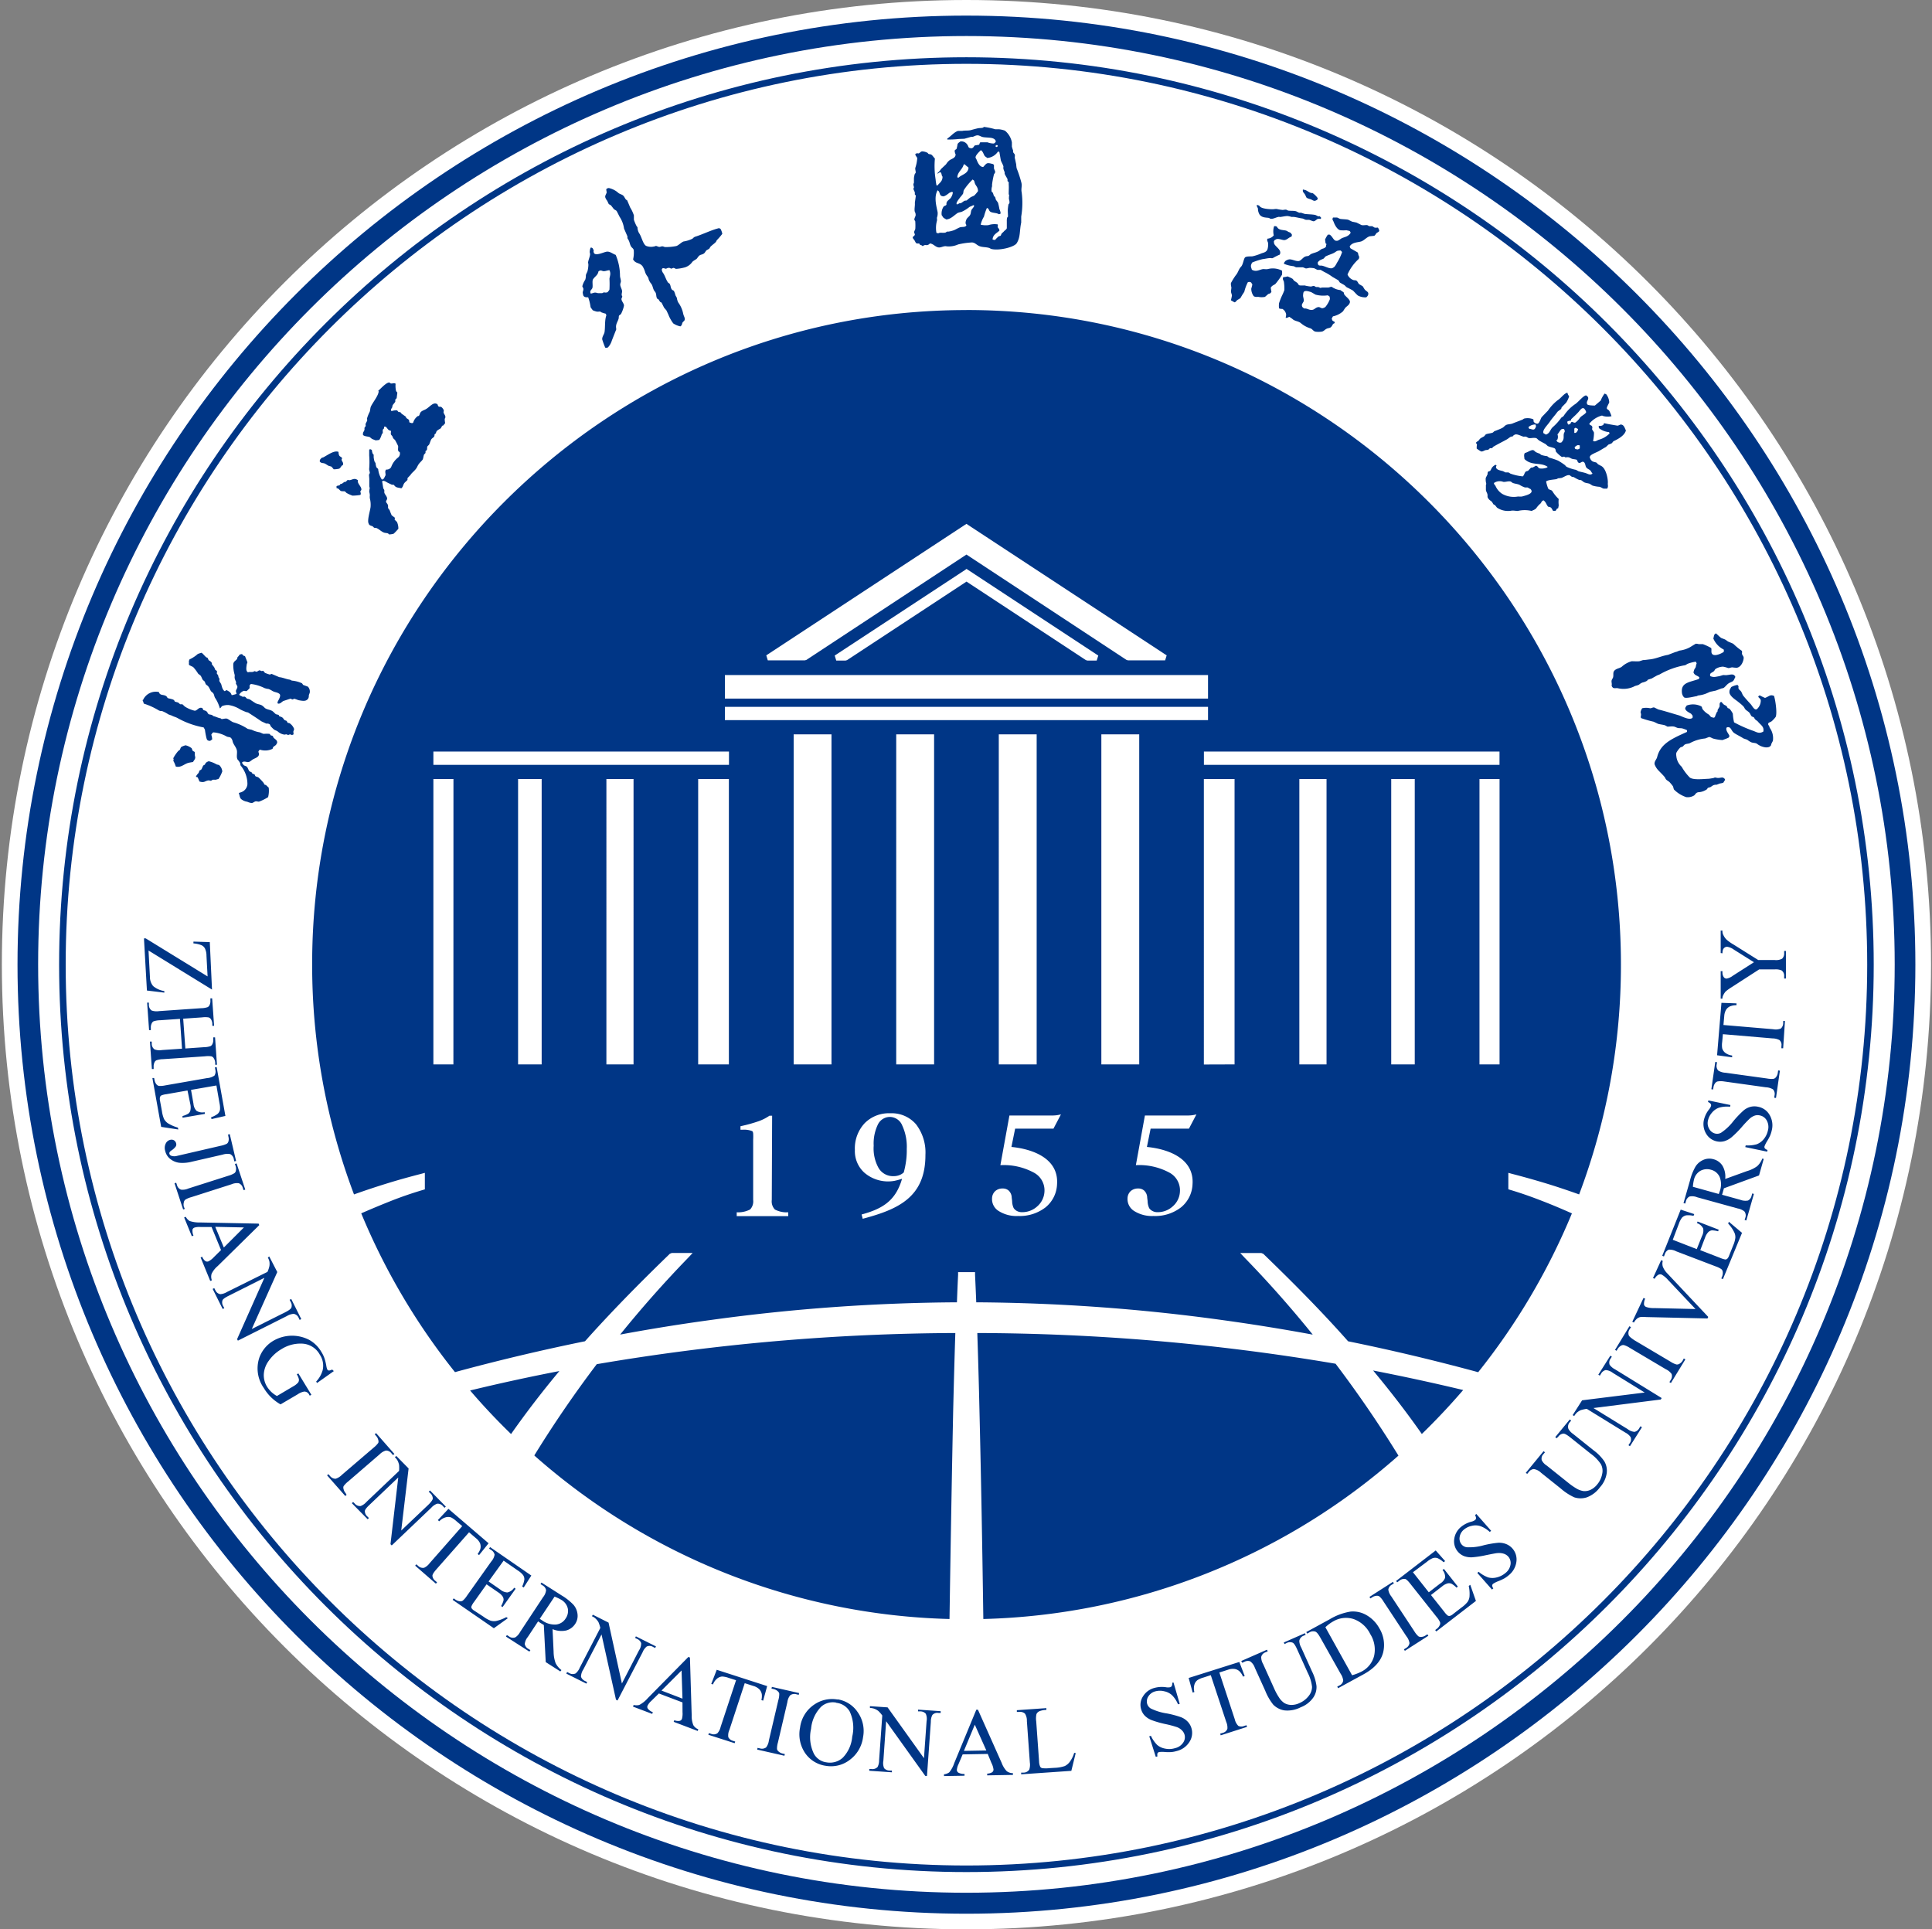 <svg xmlns="http://www.w3.org/2000/svg" width="699" height="698" fill="none"><rect width="100%" height="100%" fill="#808080" stroke="none"/><path fill="#fff" fill-rule="evenodd" d="M349.652 0C542.396 0 698.65 156.259 698.65 348.99S542.396 697.999 349.652 697.999.672 541.758.672 348.99C.672 156.223 156.926 0 349.652 0" clip-rule="evenodd"/><path fill="#003686" d="m76.702 358.013-22.965-14.125.508 9.532a5.12 5.12 0 0 0 1.162 3.323 8.3 8.3 0 0 0 4.049 1.815v.563l-6.3-.763-1.071-18.863h.635l22.385 13.762-.4-7.444a6.2 6.2 0 0 0-.544-2.651 2.76 2.76 0 0 0-1.253-1.198 9.6 9.6 0 0 0-2.923-.654v-.653l5.918.181zM66.282 368.543l.78 10.784 6.735-.472c.802 0 1.6-.129 2.36-.382.308-.17.55-.439.69-.762a3.06 3.06 0 0 0 .309-1.598v-.817h.653l.69 9.914h-.635v-.817a3.4 3.4 0 0 0-.527-1.545 1.47 1.47 0 0 0-.89-.689c-.764-.1-1.54-.1-2.305 0l-15.195 1.035a7.7 7.7 0 0 0-2.342.4c-.32.15-.573.416-.708.744a3.3 3.3 0 0 0-.308 1.598v.817h-.636l-.708-9.932h.654v.799a2.45 2.45 0 0 0 1.016 2.033c.858.32 1.787.402 2.687.236l7.262-.49-.763-10.783-7.17.49a8.2 8.2 0 0 0-2.36.381c-.309.18-.55.452-.69.781a3.2 3.2 0 0 0-.309 1.579v.835h-.635l-.709-9.948h.636v.816c-.02.801.354 1.56.998 2.034.87.292 1.8.366 2.705.218l15.196-1.053c.802 0 1.599-.129 2.36-.382.31-.158.555-.423.69-.744.244-.501.35-1.06.308-1.616v-.817h.636l.707 9.931h-.653v-.835a3.3 3.3 0 0 0-.49-1.543 1.55 1.55 0 0 0-.908-.672 8.5 8.5 0 0 0-2.305 0zM78.3 392.707l-9.186 1.598.89 5.047a4.14 4.14 0 0 0 1.07 2.505 3.9 3.9 0 0 0 2.96.508l.108.618-8.096 1.397-.019-.617a8.2 8.2 0 0 0 2.088-.853c.377-.29.646-.701.763-1.162a5.2 5.2 0 0 0 0-2.178l-1.035-5.047-7.68 1.343a7 7 0 0 0-1.815.454c-.203.14-.36.336-.454.563a3 3 0 0 0 0 1.325l.708 3.885c.129.957.385 1.89.763 2.778a4.64 4.64 0 0 0 1.38 1.506 14.5 14.5 0 0 0 3.63 1.58l.127.672-6.19-.944-3.177-17.683h.635l.145.799c.103.537.333 1.042.672 1.471.235.314.578.526.962.599a8.6 8.6 0 0 0 2.27-.2l15.104-2.632a5.3 5.3 0 0 0 2.669-.908 2.72 2.72 0 0 0 .308-2.142l-.145-.817.636-.109 3.158 17.664-5.028 1.144-.146-.672a8 8 0 0 0 2.397-1.235c.413-.383.698-.884.817-1.434a7.9 7.9 0 0 0-.182-2.432zM82.512 410.462l.617-.145 2.287 9.713-.635.146-.182-.817a2.54 2.54 0 0 0-1.307-1.817 5.44 5.44 0 0 0-2.723.182l-11.237 2.579a13.3 13.3 0 0 1-4.34.381 6.5 6.5 0 0 1-3.267-1.289 5.1 5.1 0 0 1-1.96-3.033c-.272-.877-.2-1.824.199-2.65a2.43 2.43 0 0 1 1.598-1.326c.455-.13.944-.079 1.361.146.419.259.714.679.817 1.162a1.45 1.45 0 0 1-.127 1.034 5.7 5.7 0 0 1-1.652 1.525c-.545.382-.78.781-.672 1.18.11.353.39.628.744.728a3.6 3.6 0 0 0 2.088 0l15.704-3.632a8.6 8.6 0 0 0 2.25-.745c.29-.214.495-.522.582-.871a3.25 3.25 0 0 0 0-1.616zM66.862 437.368l-.599.2-3.122-9.477.599-.2.272.781a2.4 2.4 0 0 0 1.47 1.725 5.1 5.1 0 0 0 2.67-.418l14.523-4.629a8.5 8.5 0 0 0 2.178-.944c.264-.229.438-.545.49-.89a3.1 3.1 0 0 0-.09-1.634l-.255-.78.6-.2 3.14 9.476-.617.2-.272-.799a2.43 2.43 0 0 0-1.453-1.706 5.05 5.05 0 0 0-2.687.399l-14.523 4.648a7.8 7.8 0 0 0-2.179.926c-.257.241-.429.561-.49.907a3.2 3.2 0 0 0 0 1.616zM80.987 451.328l7.261-7.261-10.366-.218zm-1.017.927-3.431-8.352H72.49a6.1 6.1 0 0 0-2.124.218c-.322.111-.58.356-.708.672a4.26 4.26 0 0 0 .345 2.233l-.599.218-2.778-6.79.581-.236a4.2 4.2 0 0 0 1.362 1.507c1.253.41 2.568.593 3.885.544l21.114.418.236.545-15.069 14.833a8.5 8.5 0 0 0-2.178 2.777 3.63 3.63 0 0 0 .109 2.36l-.6.218-3.485-8.496.581-.254c.227.628.63 1.176 1.162 1.579.33.198.732.233 1.09.091a7 7 0 0 0 1.978-1.543zM97.416 454.579l2.905 5.628-9.223 20.605 12.146-6.082c1.289-.653 2.015-1.216 2.178-1.652a2.45 2.45 0 0 0-.272-2.106l-.363-.726.581-.29 3.631 7.261-.581.309-.363-.744a2.36 2.36 0 0 0-1.816-1.453 5.5 5.5 0 0 0-2.451.799l-17.718 8.897-.29-.545 9.875-22.185-12.962 6.517c-1.27.635-2.015 1.18-2.197 1.616a2.54 2.54 0 0 0 .273 2.124l.38.726-.58.29-3.631-7.261.581-.291.363.708a2.45 2.45 0 0 0 1.816 1.489 5.44 5.44 0 0 0 2.432-.799l14.633-7.262c.313-.668.55-1.367.707-2.087a5.5 5.5 0 0 0 0-1.671 5.6 5.6 0 0 0-.562-1.434zM120.781 496.044l-6.082 4.303-.309-.526a9.97 9.97 0 0 0 2.36-4.14 7.26 7.26 0 0 0-1.052-5.609 7.66 7.66 0 0 0-6.572-3.976 12.87 12.87 0 0 0-7.262 1.979 14.5 14.5 0 0 0-4.611 4.212 9.1 9.1 0 0 0-1.816 4.974 8.03 8.03 0 0 0 1.126 4.339c.445.715.975 1.374 1.58 1.96a10 10 0 0 0 2.051 1.489l5.864-3.468a6.6 6.6 0 0 0 1.815-1.416 1.7 1.7 0 0 0 .272-1.125 4.7 4.7 0 0 0-.78-1.816l.581-.344 4.702 7.715-.563.345-.236-.381a1.93 1.93 0 0 0-1.816-1.108 6.1 6.1 0 0 0-2.342.999l-6.19 3.631a16.6 16.6 0 0 1-3.395-2.542 16.3 16.3 0 0 1-2.669-3.395 12.25 12.25 0 0 1-1.597-11.001 11.7 11.7 0 0 1 5.137-6.118 13.47 13.47 0 0 1 12.872-.291 11.64 11.64 0 0 1 4.448 4.412c.42.655.767 1.356 1.034 2.088q.494 1.459.745 2.977c.06.445.183.879.363 1.289a.69.69 0 0 0 .563.327 2.25 2.25 0 0 0 1.161-.364zM388.611 634.148l.581.091-1.58 6.426-18.154 1.253v-.617h.89a2.41 2.41 0 0 0 2.051-1.108 5.76 5.76 0 0 0 .2-2.559l-1.071-14.978a4.67 4.67 0 0 0-.69-2.686 2.58 2.58 0 0 0-2.07-.618h-.871v-.635l10.675-.745v.654a6.6 6.6 0 0 0-2.597.508 2.08 2.08 0 0 0-.98.999 7.2 7.2 0 0 0-.091 2.614l1.035 14.524c.009.662.151 1.318.418 1.924.159.236.397.408.671.49.904.107 1.819.107 2.724 0l1.724-.109a12.8 12.8 0 0 0 3.776-.653 5.06 5.06 0 0 0 1.816-1.544 11 11 0 0 0 1.597-3.285m-31.806-.799-4.175-9.331-3.94 9.476zm.508 1.252-9.077.164-1.543 3.631a5.9 5.9 0 0 0-.563 2.033c.031.37.224.71.527.926.693.359 1.47.528 2.251.49v.635l-7.425.127v-.635a4.1 4.1 0 0 0 1.906-.708 10.6 10.6 0 0 0 1.815-3.377l7.97-19.28h.599l8.569 19.208a8.9 8.9 0 0 0 1.815 2.995 3.63 3.63 0 0 0 2.27.745v.635l-9.313.163v-.635c.64 0 1.269-.176 1.815-.508.298-.231.472-.587.472-.963a7 7 0 0 0-.744-2.36zm-42.626-17.283 6.39.436 13.162 18.391.944-13.38a4.6 4.6 0 0 0-.29-2.705 2.63 2.63 0 0 0-1.979-.854h-.817v-.636l8.188.563v.636h-.835a2.4 2.4 0 0 0-2.179.745 5.2 5.2 0 0 0-.545 2.469l-1.398 19.57h-.617l-14.16-19.788-.999 14.287c-.179.91-.085 1.85.273 2.705a2.6 2.6 0 0 0 1.979.853h.835v.636l-8.188-.563v-.617h.799a2.52 2.52 0 0 0 2.215-.763c.379-.76.566-1.601.544-2.45l1.144-16.158a10.3 10.3 0 0 0-1.434-1.653 5.7 5.7 0 0 0-1.507-.816 5.8 5.8 0 0 0-1.525-.273zm-12.218-1.289a6.3 6.3 0 0 0-5.446 1.506 13.1 13.1 0 0 0-3.631 7.971 13.65 13.65 0 0 0 1.053 9.077 6.06 6.06 0 0 0 4.593 3.068 6.88 6.88 0 0 0 5.809-1.67 12.38 12.38 0 0 0 3.432-7.625c.744-3.073.41-6.31-.944-9.168a6.38 6.38 0 0 0-4.811-3.087zm.509-1.18a10.7 10.7 0 0 1 7.261 4.612 11.77 11.77 0 0 1 1.961 9.077 12.11 12.11 0 0 1-4.756 8.169 11.08 11.08 0 0 1-8.678 2.197 10.89 10.89 0 0 1-7.534-4.629 12.13 12.13 0 0 1-1.816-9.241 11.79 11.79 0 0 1 5.211-8.352 11.38 11.38 0 0 1 8.405-1.761zm-19.081 19.789-.145.617-9.858-2.233.146-.617.817.181c.768.251 1.61.122 2.269-.345a5.2 5.2 0 0 0 .998-2.487l3.432-14.633a8 8 0 0 0 .326-2.342 1.6 1.6 0 0 0-.544-.871 3.3 3.3 0 0 0-1.453-.763l-.817-.181.146-.618 9.857 2.233-.145.636-.835-.2a2.57 2.57 0 0 0-2.251.363 4.9 4.9 0 0 0-1.017 2.469l-3.431 14.652a7.9 7.9 0 0 0-.327 2.323c.077.345.269.652.545.872.412.372.911.635 1.452.762zm-6.39-24.582-1.452 5.265-.636-.2c.171-.688.22-1.402.146-2.106a3.46 3.46 0 0 0-.908-1.815 5.04 5.04 0 0 0-2.088-1.18l-3.177-1.017-5.537 16.866a4.7 4.7 0 0 0-.399 2.687 2.6 2.6 0 0 0 1.706 1.307l.781.254-.2.599-9.513-3.049.182-.6.799.255a2.38 2.38 0 0 0 2.305-.218 4.9 4.9 0 0 0 1.144-2.251l5.591-16.921-2.705-.853a8.1 8.1 0 0 0-2.305-.491 3.24 3.24 0 0 0-1.816.727 5.14 5.14 0 0 0-1.525 2.142l-.617-.2 1.979-5.101zm-30.644 4.538-.327-10.184-7.262 7.262zm0 1.362-8.533-3.231-2.832 2.777a5.7 5.7 0 0 0-1.289 1.688 1.13 1.13 0 0 0 .127 1.036 4.4 4.4 0 0 0 1.816 1.289l-.236.599-6.953-2.633.236-.599a4.3 4.3 0 0 0 2.033 0 10.5 10.5 0 0 0 3.05-2.433l14.723-14.941.563.218.635 20.969a8.7 8.7 0 0 0 .581 3.468 3.64 3.64 0 0 0 1.815 1.525l-.217.599-8.696-3.304.218-.581a3.64 3.64 0 0 0 1.96.236c.372-.1.676-.369.817-.726.2-.806.267-1.642.2-2.469zm-32.442-31.734 5.7 2.869 4.829 22.021 6.173-11.964a4.47 4.47 0 0 0 .799-2.614 2.56 2.56 0 0 0-1.471-1.543l-.726-.363.291-.563 7.261 3.631-.29.563-.745-.363a2.41 2.41 0 0 0-2.305-.164 4.96 4.96 0 0 0-1.489 2.07l-9.077 17.464-.563-.29-5.228-23.601-6.608 12.708a4.8 4.8 0 0 0-.817 2.596 2.6 2.6 0 0 0 1.488 1.543l.745.382-.291.562-7.261-3.631.308-.58.726.381a2.49 2.49 0 0 0 2.324.145 5.2 5.2 0 0 0 1.489-2.051l7.461-14.415a12 12 0 0 0-.672-2.088 6 6 0 0 0-1.071-1.325 4.9 4.9 0 0 0-1.289-.817zm-19.189 1.488.472.328.345.218a7.67 7.67 0 0 0 5.065 1.525 4.63 4.63 0 0 0 3.467-2.162 4.72 4.72 0 0 0 .799-3.631 4.9 4.9 0 0 0-2.324-3.122 16 16 0 0 0-2.469-1.18zm7.443 19.045-5.283-3.377-.69-13.416-1.216-.744-.417-.273-.436-.308-3.74 5.664a4.73 4.73 0 0 0-1.089 2.542 2.45 2.45 0 0 0 1.234 1.706l.799.49-.363.545-8.478-5.446.345-.545.744.472a2.38 2.38 0 0 0 2.324.345 5.26 5.26 0 0 0 1.706-1.924l8.315-12.601a4.8 4.8 0 0 0 1.089-2.541 2.5 2.5 0 0 0-1.289-1.725l-.726-.472.345-.544 7.262 4.629a20.5 20.5 0 0 1 4.339 3.431 6.2 6.2 0 0 1 1.434 3.286 5.18 5.18 0 0 1-.853 3.632 5.6 5.6 0 0 1-3.268 2.36 8.25 8.25 0 0 1-4.902-.49l.381 8.206c.011 1.397.256 2.784.727 4.102a7.4 7.4 0 0 0 2.106 2.506zm-20.514-40.086-5.446 7.534 4.248 2.941a4.26 4.26 0 0 0 2.559 1.035 4 4 0 0 0 2.451-1.707l.527.364-4.72 6.626-.527-.363a9 9 0 0 0 .872-2.052 2.1 2.1 0 0 0-.291-1.361 5.5 5.5 0 0 0-1.598-1.525l-4.248-2.923-4.466 6.281a7.4 7.4 0 0 0-.98 1.616c-.08.229-.08.479 0 .708.247.372.576.683.962.908l3.395 2.216a10.2 10.2 0 0 0 2.542 1.416 4.25 4.25 0 0 0 2.051.109 14 14 0 0 0 3.631-1.381l.563.382-5.065 3.631-14.905-10.276.363-.527.69.472c.455.312.978.512 1.525.581.388.06.784-.031 1.107-.254a7.7 7.7 0 0 0 1.471-1.725l8.787-12.381a5.04 5.04 0 0 0 1.234-2.505 2.62 2.62 0 0 0-1.307-1.725l-.69-.472.363-.545 14.923 10.294-2.759 4.321-.563-.381c.406-.79.677-1.644.799-2.524a2.57 2.57 0 0 0-.472-1.598 7.5 7.5 0 0 0-1.816-1.597zm-5.446-6.281-3.45 4.284-.508-.417c.419-.55.749-1.164.98-1.816a3.4 3.4 0 0 0-.109-2.051 5 5 0 0 0-1.452-1.816l-2.523-2.16-11.837 13.416c-.944 1.089-1.416 1.815-1.416 2.342.08.726.462 1.385 1.053 1.815l.617.527-.417.49-7.498-6.517.417-.491.636.545a2.41 2.41 0 0 0 2.196.708 5.26 5.26 0 0 0 1.961-1.634l11.819-13.435-2.143-1.815a8.6 8.6 0 0 0-1.924-1.344 3.4 3.4 0 0 0-1.997 0 5.1 5.1 0 0 0-2.251 1.416l-.508-.435 3.83-4.067zm-33.386-31.59 4.448 4.521-2.669 22.458 9.803-9.315c1.035-.998 1.58-1.815 1.616-2.214a2.54 2.54 0 0 0-.89-1.943l-.581-.581.472-.436 5.719 5.828-.472.436-.581-.599a2.36 2.36 0 0 0-2.124-.872 5.24 5.24 0 0 0-2.088 1.453l-14.305 13.634-.454-.453 2.814-24.129-10.457 9.949c-1.053.999-1.598 1.725-1.634 2.197.006.744.33 1.45.89 1.942l.581.581-.454.436-5.719-5.81.472-.435.563.563a2.45 2.45 0 0 0 2.142.907 5.3 5.3 0 0 0 2.088-1.47l11.818-11.238c.068-.73.068-1.467 0-2.196a6.2 6.2 0 0 0-.563-1.58 5.2 5.2 0 0 0-.962-1.198zm-17.991 14.07-.472.417-6.59-7.479.49-.418.563.636a2.56 2.56 0 0 0 2.033 1.016 5.46 5.46 0 0 0 2.288-1.416l11.509-9.857a8.6 8.6 0 0 0 1.652-1.707c.105-.33.105-.686 0-1.017a3.27 3.27 0 0 0-.744-1.452l-.545-.635.491-.418 6.626 7.534-.49.418-.563-.636a2.5 2.5 0 0 0-2.015-1.016 5.25 5.25 0 0 0-2.306 1.398l-11.382 9.821a8 8 0 0 0-1.634 1.688 1.5 1.5 0 0 0 0 1.035c.118.538.367 1.037.726 1.452zM424.574 608.695l2.252 7.734-.618.164a10.3 10.3 0 0 0-2.106-3.233 5.75 5.75 0 0 0-2.832-1.47 6.4 6.4 0 0 0-3.213 0 4.15 4.15 0 0 0-2.56 1.815 3.27 3.27 0 0 0-.454 2.706 3 3 0 0 0 1.271 1.671 19.6 19.6 0 0 0 5.882 1.815c1.732.327 3.437.782 5.102 1.362a6.6 6.6 0 0 1 2.414 1.615 5.7 5.7 0 0 1 1.362 2.378 5.94 5.94 0 0 1-.726 4.938 7.5 7.5 0 0 1-4.612 3.305q-.891.261-1.815.363-1.153.078-2.306 0a10.2 10.2 0 0 0-2.233 0 .95.95 0 0 0-.599.435 2.13 2.13 0 0 0 0 1.126l-.617.181-2.36-7.443.599-.163a11.4 11.4 0 0 0 2.233 3.267 5.9 5.9 0 0 0 2.832 1.344 7.1 7.1 0 0 0 3.631-.145 4.8 4.8 0 0 0 2.977-2.015 3.41 3.41 0 0 0 .472-2.923 3.6 3.6 0 0 0-.944-1.525 4.9 4.9 0 0 0-1.815-1.162 40 40 0 0 0-4.194-1.108 35 35 0 0 1-4.883-1.397 7.2 7.2 0 0 1-2.487-1.58 5.45 5.45 0 0 1-1.362-2.36 5.56 5.56 0 0 1 .672-4.667 6.8 6.8 0 0 1 4.248-3.086 10.05 10.05 0 0 1 4.084-.218 3.9 3.9 0 0 0 1.453 0 1 1 0 0 0 .635-.453c.151-.369.2-.768.145-1.162zM448.393 601.27l1.942 5.101-.617.2a6 6 0 0 0-1.162-1.816 3.33 3.33 0 0 0-1.815-.944 5 5 0 0 0-2.397.254l-3.177 1.017 5.574 16.921a4.9 4.9 0 0 0 1.289 2.396 2.6 2.6 0 0 0 2.16 0l.799-.236.181.599-9.512 3.05-.2-.599.799-.254a2.4 2.4 0 0 0 1.815-1.507 5.2 5.2 0 0 0-.417-2.487l-5.592-16.921-2.687.872a7.6 7.6 0 0 0-2.16.944c-.53.419-.913.998-1.089 1.652a5 5 0 0 0 0 2.632l-.618.2-1.452-5.283zM464.75 594.807l-.272-.581 7.643-3.359.272.581-.835.363a2.4 2.4 0 0 0-1.471 1.816c.029.849.267 1.677.69 2.414l3.885 8.605a16.4 16.4 0 0 1 1.652 5.356 6.7 6.7 0 0 1-1.162 4.139 9.77 9.77 0 0 1-4.556 3.523 10.46 10.46 0 0 1-5.901 1.126 7.26 7.26 0 0 1-4.048-2.089 19.8 19.8 0 0 1-2.886-5.029l-3.758-8.296a4.7 4.7 0 0 0-1.707-2.342 2.54 2.54 0 0 0-2.051.181l-.817.345-.345-.635 9.313-4.085.272.581-.835.363a2.34 2.34 0 0 0-1.525 1.67 4.86 4.86 0 0 0 .672 2.524l4.175 9.258q.648 1.43 1.507 2.742a7 7 0 0 0 1.961 2.124 5 5 0 0 0 2.414.708 6.6 6.6 0 0 0 3.05-.636 8.4 8.4 0 0 0 3.377-2.578 5.27 5.27 0 0 0 1.234-3.322 14.7 14.7 0 0 0-1.561-5.083l-3.885-8.605c-.599-1.325-1.125-2.088-1.561-2.288a2.64 2.64 0 0 0-2.179.109zM489.186 606.08a18.5 18.5 0 0 0 3.485-1.361 8.77 8.77 0 0 0 4.484-5.646 10.5 10.5 0 0 0-1.398-7.897 10.7 10.7 0 0 0-6.081-5.446 9.07 9.07 0 0 0-7.262.835 13.9 13.9 0 0 0-2.887 2.142zm-5.066 4.684-.308-.562.762-.418a2.27 2.27 0 0 0 1.398-1.815 5.45 5.45 0 0 0-.907-2.397l-7.389-13.143c-.726-1.271-1.307-1.979-1.816-2.143a2.58 2.58 0 0 0-2.16.309l-.762.418-.327-.563 8.423-4.593a21.3 21.3 0 0 1 7.607-2.815 9.76 9.76 0 0 1 5.827 1.325 12.3 12.3 0 0 1 4.612 4.776 11.56 11.56 0 0 1 1.379 8.55c-.762 3.177-3.158 5.882-7.152 8.061zM516.435 591.267l.345.526-8.496 5.446-.345-.526.708-.454a2.42 2.42 0 0 0 1.307-1.815 5.1 5.1 0 0 0-1.107-2.451l-8.297-12.6a7.4 7.4 0 0 0-1.47-1.816 1.53 1.53 0 0 0-.981-.254 3.26 3.26 0 0 0-1.561.508l-.708.454-.363-.544 8.496-5.447.345.545-.708.454a2.42 2.42 0 0 0-1.307 1.815 5.13 5.13 0 0 0 1.089 2.451l8.315 12.6a7.8 7.8 0 0 0 1.47 1.816c.304.19.661.274 1.017.236a3.05 3.05 0 0 0 1.561-.509zM511.207 568.809l5.736 7.262 4.085-3.159a4.2 4.2 0 0 0 1.816-2.106 3.95 3.95 0 0 0-.944-2.814l.508-.381 5.047 6.39-.49.381a7.9 7.9 0 0 0-1.816-1.416 2.2 2.2 0 0 0-1.38-.127 5.2 5.2 0 0 0-1.96 1.053l-4.085 3.159 4.793 6.045c.363.525.795.995 1.289 1.398.218.114.465.161.708.128.437-.126.84-.349 1.18-.654l3.14-2.433a10.6 10.6 0 0 0 2.125-1.979c.386-.568.63-1.223.708-1.906a13.3 13.3 0 0 0-.273-3.867l.545-.436 2.051 5.846-14.342 11.039-.399-.508.672-.509c.428-.336.764-.771.98-1.271.183-.334.216-.729.091-1.089a8 8 0 0 0-1.253-1.906l-9.44-11.91c-.908-1.162-1.598-1.816-2.051-1.816a2.76 2.76 0 0 0-2.07.745l-.672.49-.399-.49 14.342-11.038 3.395 3.849-.545.417a8.1 8.1 0 0 0-2.215-1.489 2.8 2.8 0 0 0-1.688 0 7.8 7.8 0 0 0-2.088 1.289zM534.136 547.731l5.355 6.082-.49.418a10.2 10.2 0 0 0-3.304-2.07 5.7 5.7 0 0 0-3.177-.145 6.5 6.5 0 0 0-2.887 1.38 4.28 4.28 0 0 0-1.543 2.759 3.32 3.32 0 0 0 .763 2.651 2.97 2.97 0 0 0 1.815.962c2.084.1 4.168-.145 6.173-.726a36 36 0 0 1 5.192-.89 6.8 6.8 0 0 1 2.868.454 5.99 5.99 0 0 1 3.74 6.372 7.5 7.5 0 0 1-2.778 4.92c-.486.421-1.009.797-1.561 1.126q-1.024.55-2.106.98a10 10 0 0 0-1.979.98.9.9 0 0 0-.345.636c.037.377.182.737.418 1.034l-.49.418-5.301-6.009.472-.418a11.4 11.4 0 0 0 3.431 2.034 6.1 6.1 0 0 0 3.14 0 7.7 7.7 0 0 0 3.159-1.616 4.83 4.83 0 0 0 1.816-3.086 3.49 3.49 0 0 0-.835-2.832 3.64 3.64 0 0 0-1.507-.999 5.6 5.6 0 0 0-2.215-.272c-.563 0-1.979.29-4.248.744a36 36 0 0 1-5.029.781 7.5 7.5 0 0 1-2.923-.4 5.734 5.734 0 0 1-3.63-6.081 6.8 6.8 0 0 1 2.559-4.575 9.7 9.7 0 0 1 3.631-1.816 3.6 3.6 0 0 0 1.325-.581.93.93 0 0 0 .382-.672 2 2 0 0 0-.363-1.108zM563.201 520.336l-.509-.4 5.265-6.409.49.418-.563.671a2.37 2.37 0 0 0-.417 2.361 5.5 5.5 0 0 0 1.706 1.816l7.444 5.954a16.5 16.5 0 0 1 3.83 3.94 6.7 6.7 0 0 1 .872 4.212 9.62 9.62 0 0 1-2.451 5.174 10.4 10.4 0 0 1-4.72 3.63 7.35 7.35 0 0 1-4.593 0 20.4 20.4 0 0 1-4.866-3.177l-7.171-5.736a4.72 4.72 0 0 0-2.596-1.307 2.5 2.5 0 0 0-1.815 1.071l-.563.671-.508-.381 6.426-7.824.509.399-.581.69a2.27 2.27 0 0 0-.581 2.178 4.9 4.9 0 0 0 1.815 1.943l7.988 6.39a22 22 0 0 0 2.614 1.816 7 7 0 0 0 2.723 1.016 5.06 5.06 0 0 0 2.469-.435 6.8 6.8 0 0 0 2.433-1.943 8.3 8.3 0 0 0 1.816-3.812 5.1 5.1 0 0 0-.436-3.504 14.5 14.5 0 0 0-3.722-3.831l-7.425-5.936c-1.162-.908-1.979-1.362-2.451-1.325a2.5 2.5 0 0 0-1.815 1.053zM568.992 511.966l3.413-5.356 22.656-2.814-11.546-7.116a4.83 4.83 0 0 0-2.56-1.017 2.67 2.67 0 0 0-1.706 1.325l-.418.69-.562-.326 4.357-6.881.544.345-.435.69a2.36 2.36 0 0 0-.363 2.251 5.44 5.44 0 0 0 1.96 1.652l16.866 10.384-.327.527-24.363 3.086 12.326 7.589c.73.581 1.613.941 2.542 1.035a2.62 2.62 0 0 0 1.707-1.325l.435-.709.545.345-4.339 6.863-.545-.345.418-.671a2.29 2.29 0 0 0 .363-2.27 5.24 5.24 0 0 0-1.943-1.652l-13.924-8.57c-.737.1-1.467.258-2.178.472a6.2 6.2 0 0 0-1.435.926 6.6 6.6 0 0 0-.925 1.199zM609.204 491.47l.562.326-5.228 8.551-.545-.327.436-.708a2.45 2.45 0 0 0 .363-2.233 5.44 5.44 0 0 0-2.088-1.706l-13.071-7.752a7.8 7.8 0 0 0-2.142-.999 1.6 1.6 0 0 0-.999.218 3.2 3.2 0 0 0-1.198 1.144l-.417.708-.563-.327 5.21-8.551.563.326-.454.726a2.41 2.41 0 0 0-.345 2.215c.164.436.854.999 2.07 1.816l13.071 7.753c.657.443 1.38.78 2.142.998a1.6 1.6 0 0 0 1.017-.236 3.1 3.1 0 0 0 1.18-1.125zM601.016 455.904l.581.273a3.75 3.75 0 0 0 0 2.033 7.25 7.25 0 0 0 1.688 2.541l14.76 15.686-.273.563-22.184-.509a12 12 0 0 0-2.142 0 2.9 2.9 0 0 0-1.217.617 5 5 0 0 0-1.071 1.362l-.599-.272 4.067-8.624.599.273a4.35 4.35 0 0 0-.418 2.124c.104.385.378.699.744.853a7.6 7.6 0 0 0 2.796.418l15.086.345-10.039-10.639a8.9 8.9 0 0 0-2.196-1.815 1.43 1.43 0 0 0-1.09 0 3.45 3.45 0 0 0-1.307 1.252l-.163.255-.581-.273zM605.21 448.534l8.677 3.376 1.907-4.757c.443-.828.59-1.783.417-2.705a3.85 3.85 0 0 0-2.251-1.943l.236-.581 7.643 2.96-.236.581a9.2 9.2 0 0 0-2.233-.345 2.34 2.34 0 0 0-1.271.599 5.25 5.25 0 0 0-1.125 1.815l-1.816 4.758 7.262 2.814a8.4 8.4 0 0 0 1.815.562c.245-.011.481-.1.672-.254.314-.33.548-.728.69-1.162l1.452-3.631c.401-.882.67-1.817.799-2.778a3.84 3.84 0 0 0-.381-1.979 12.6 12.6 0 0 0-2.215-3.195l.254-.654 4.756 4.012-6.898 16.721-.599-.217.327-.781a3.4 3.4 0 0 0 .199-1.598 1.45 1.45 0 0 0-.508-.998 8.4 8.4 0 0 0-2.052-.999l-14.269-5.446a5.2 5.2 0 0 0-2.741-.599 2.67 2.67 0 0 0-1.398 1.67l-.309.781-.617-.236 6.681-16.703 4.902 1.616-.255.635a8.3 8.3 0 0 0-2.668-.181 3 3 0 0 0-1.489.816 7.7 7.7 0 0 0-1.125 2.161zM621.893 431.976c0-.218.109-.381.164-.545l.127-.381a7.27 7.27 0 0 0 0-5.21 4.65 4.65 0 0 0-3.123-2.633 5.02 5.02 0 0 0-3.83.364 4.92 4.92 0 0 0-2.324 3.104c-.221.88-.361 1.781-.418 2.687zm16.23-12.708-1.706 5.991-12.708 4.647a39 39 0 0 1-.381 1.38 2.5 2.5 0 0 1-.128.454l-.163.508 6.59 1.816a5.14 5.14 0 0 0 2.796.272 2.54 2.54 0 0 0 1.289-1.67l.236-.89.617.164-2.741 9.603-.618-.181.255-.817a2.38 2.38 0 0 0-.363-2.306 5.7 5.7 0 0 0-2.379-1.035l-14.668-4.048a4.8 4.8 0 0 0-2.796-.272 2.58 2.58 0 0 0-1.289 1.706l-.236.835-.635-.163 2.341-8.151a19.4 19.4 0 0 1 2.034-5.12 6.33 6.33 0 0 1 2.759-2.342 5.34 5.34 0 0 1 3.722-.254 5.44 5.44 0 0 1 3.249 2.36 7.76 7.76 0 0 1 .981 4.775l7.842-2.832a11.8 11.8 0 0 0 3.758-1.816 7.4 7.4 0 0 0 1.816-2.723zM618.081 398.117l7.988 1.67-.127.618a10.6 10.6 0 0 0-3.903.308 5.73 5.73 0 0 0-2.633 1.816 6.3 6.3 0 0 0-1.452 2.814 4.06 4.06 0 0 0 .472 3.122 3.34 3.34 0 0 0 2.215 1.652 2.9 2.9 0 0 0 2.069-.327 19 19 0 0 0 4.466-4.23 35.6 35.6 0 0 1 3.631-3.794 6.4 6.4 0 0 1 2.578-1.343 5.9 5.9 0 0 1 2.759 0 6.06 6.06 0 0 1 4.103 2.959 7.38 7.38 0 0 1 .781 5.555 11 11 0 0 1-.563 1.816q-.469 1.043-1.071 2.015a11 11 0 0 0-.998 1.96.89.89 0 0 0 .127.727c.256.285.592.486.962.581l-.127.617-7.915-1.652.145-.618a12 12 0 0 0 3.976-.399 6.1 6.1 0 0 0 2.523-1.815 7.3 7.3 0 0 0 1.543-3.159 4.83 4.83 0 0 0-.417-3.631 3.63 3.63 0 0 0-2.397-1.815 3.6 3.6 0 0 0-1.815 0c-.71.232-1.365.61-1.925 1.107a40 40 0 0 0-2.941 3.122 37 37 0 0 1-3.63 3.631 7.6 7.6 0 0 1-2.578 1.416 5.7 5.7 0 0 1-2.778.091 5.85 5.85 0 0 1-3.867-2.777 6.77 6.77 0 0 1-.762-5.156 9.7 9.7 0 0 1 1.815-3.631c.316-.361.556-.781.708-1.235a.91.91 0 0 0-.109-.762 2.2 2.2 0 0 0-.962-.672zM643.334 387.261l.635.091-1.416 9.876-.635-.091.108-.817a2.41 2.41 0 0 0-.544-2.197 5.45 5.45 0 0 0-2.596-.762l-15.105-2.106a7.4 7.4 0 0 0-2.378 0c-.336.094-.63.299-.835.581a3.2 3.2 0 0 0-.635 1.507l-.127.817-.636-.091 1.416-9.876.636.091-.127.835a2.5 2.5 0 0 0 .562 2.178c.781.49 1.676.766 2.596.799l15.105 2.088a8 8 0 0 0 2.36.109c.347-.104.646-.322.853-.618a3.1 3.1 0 0 0 .635-1.488zM622.819 362.806l5.447.2v.653a6.6 6.6 0 0 0-2.143.345 3.3 3.3 0 0 0-1.597 1.271 5.1 5.1 0 0 0-.69 2.288l-.291 3.267 17.973 1.525a5.1 5.1 0 0 0 2.76-.236c.561-.49.886-1.198.889-1.942v-.799h.635l-.653 9.876h-.635v-.817a2.29 2.29 0 0 0-.708-2.16 5.6 5.6 0 0 0-2.506-.599l-17.954-1.525-.254 2.795a7.7 7.7 0 0 0 0 2.324c.196.648.59 1.22 1.125 1.634a5.2 5.2 0 0 0 2.469.962v.654l-5.446-.745zM622.547 344.796v-8.115h.635v.436c.04.459.176.904.4 1.307a5.3 5.3 0 0 0 1.143 1.561c.759.654 1.58 1.231 2.451 1.725l8.95 5.61h5.937a4.67 4.67 0 0 0 2.705-.472c.539-.54.811-1.291.744-2.052v-.762h.635v9.985h-.635v-.835a2.36 2.36 0 0 0-.908-2.088 5.3 5.3 0 0 0-2.541-.382h-5.592l-9.894 6.392a20 20 0 0 0-2.178 1.543 5.7 5.7 0 0 0-1.035 1.652c-.14.314-.203.655-.182.998h-.635v-9.949h.635v.508a3 3 0 0 0 .382 1.49c.219.437.673.706 1.161.69a5.45 5.45 0 0 0 2.252-1.053l7.606-4.867-7.262-4.556a5.43 5.43 0 0 0-2.432-1.035 1.6 1.6 0 0 0-.872.254 1.64 1.64 0 0 0-.599.708 3.5 3.5 0 0 0-.218 1.398z"/><path fill="#003686" fill-rule="evenodd" d="M641.845 251.772c.545 1.67 1.18 6.299.599 7.588a9.6 9.6 0 0 1-1.434 1.561c-.726.545-1.507.382-1.217 1.398.382.218.309.781.654 1.217a6.4 6.4 0 0 1 .98 4.52c-.181.327-.363.672-.526 1.017s0 .526-.345.78c-.327.527-1.198.545-1.652.545a6.2 6.2 0 0 1-3.268-1.344c-.545-.326-1.434-.254-2.033-.508a7.3 7.3 0 0 1-1.452-.926l-1.38-.472c-1.089-.744-2.288-1.234-3.341-1.96-1.053-.727-1.089-2.124-2.178-2.106a.82.82 0 0 0-.635.236c-.218 1.143.635 1.815 1.125 2.977-.145.182-.2.49-.418.617s-2.087.835-2.16.835a16.5 16.5 0 0 1-3.249-.526c-.472-.109-1.09-.599-1.598-.581l-1.38.526a14.1 14.1 0 0 0-5.283 1.562c-.744.472-1.579.218-2.287.78-.145.109-.345.436-.527.563l-.889.345a8 8 0 0 0-1.452 1.943 3.2 3.2 0 0 0 0 1.161 5.9 5.9 0 0 0 1.924 3.867 18.6 18.6 0 0 0 2.977 3.94c1.289.889 4.593.526 6.354.435.763 0 1.452-.181 2.106-.254l.563-.218c.381 0 .853.2 1.253.164.798 0 1.597-.418 2.087.127.218.109.273.254.4.581a5.7 5.7 0 0 0-.636.98 5 5 0 0 1-1.271.309l-1.198.455a2.75 2.75 0 0 0-1.216.199c-.254.146-.781.509-.962.636l-.962.29c-.109.091-.236.4-.345.509a5.72 5.72 0 0 1-3.087 1.071c-.944.145-1.089.798-1.506 1.143a4.4 4.4 0 0 1-2.905.636 11.2 11.2 0 0 1-4.466-2.796c-.091-.309-.182-.617-.254-.926-.073-.308-.726-1.035-1.126-1.508-.399-.472-.962-.708-1.325-1.053s-.381-.671-.672-1.034c-.599-.727-1.361-1.453-2.051-2.179a6.4 6.4 0 0 1-1.561-2.433c-.109-1.071.726-1.688.944-2.578 1.18-4.738 5.065-6.535 10.765-9.077a1.3 1.3 0 0 0 0-.653c-.55-.258-1.122-.47-1.706-.636-.636-.127-1.235 0-1.816-.217-.581-.218-.744-.345-1.089-.418-.781-.182-1.616 0-2.433 0l-.907-.49c-.817-.236-1.653-.291-2.506-.527l-1.597-.762a38 38 0 0 1-4.539-1.307c-.236-.617 0-.763 0-1.198 0-.436-.127-.636-.181-.944.101-.505.297-.986.58-1.416a6.5 6.5 0 0 1 2.887 0c.508 0 1.035-.382 1.47-.291l1.489.726c2.524.617 4.956 1.416 7.443 2.124 1.126.345 3.813 1.925 4.938.89a1.8 1.8 0 0 0 0-.817l-.508-.635c-.436-.309-2.106-.999-2.142-1.943 0-.381.381-.708.526-1.035a6.57 6.57 0 0 1 5.283.291c.345.29.254.653.472 1.016q.31.405.672.763c.463.45.982.84 1.543 1.162.363.254.545.708.908.926l.835.254.472-.182c.194-.623.437-1.231.726-1.815 0-.127.218-.146.254-.291s0-.526.164-.78q.324-.457.562-.963c.109-.453-.109-1.125.254-1.47 0-.109.164-.145.364-.236.326.236.562.653.907.926.345.272.726.345.963.563.236.217.308.508.472.744l.617.218a8 8 0 0 1 1.234 1.815c.058 1.059.211 2.11.454 3.141a48.5 48.5 0 0 0 6.663 2.977c1.216.345 2.287 1.362 3.921.345.345-1.815-.944-2.324-1.997-3.631-.272-.308-.708-.508-.944-.762s-.29-.436-.417-.654c-.128-.218-.727-.272-.963-.563s-.399-.798-.726-1.198-.998-.762-1.361-1.125c-.364-.363-.472-.817-.817-1.18-.654-.672-1.398-1.253-2.106-1.816s-3.214-2.069-2.923-3.632c0-.617.399-1.016.617-1.525a6.9 6.9 0 0 1 2.269-.78c.763.653.091.817.491 1.488.163.255.581.563.762.799.436.581.454 1.109.908 1.69.799.98 1.815 2.105 2.614 2.959.472.49 1.089 1.815 1.815 1.924a.66.66 0 0 0 .581-.218 4.24 4.24 0 0 0 1.271-2.904c0-.763-.672-.963-.926-1.471.182-.254.146-.309.545-.49q.937.512 1.924.926c1.707-.69 1.816-1.307 3.323-.708" clip-rule="evenodd"/><path fill="#003686" fill-rule="evenodd" d="M630.244 235.631c.048.235.048.474 0 .708 0 .727.581.926.618 1.616 0 1.071-.799 3.377-2.488 3.631a12 12 0 0 1-1.615-.145c-.563 0-1.071.345-1.562.236a9.5 9.5 0 0 0-1.815-.49c-.968.03-1.91.326-2.723.853-.218.181-.345.581-.545.762-.726.672-1.706.636-1.325 1.816 1.325.508 1.706.254 3.322 0l1.325-.4c.436 0 1.053.109 1.489 0 1.235-.109 2.396-.653 2.941.708-.29.418-.436 1.072-.835 1.435s-1.035.472-1.67.907c-.636.436-1.089 1.126-1.707 1.58a2 2 0 0 1-.744.199l-2.179.818c-.58.091-1.452.327-1.978.4l-1.18.526c-.959.42-1.974.688-3.014.799-.236 0-.472.182-.708.272-1.089.146-3.849.926-4.539.436a2.75 2.75 0 0 1-.798-1.815c-.345-3.632 2.832-3.632 6.172-4.849q.054-.272.163-.526c-.635-.781-1.633-.581-2.142-1.815a5.6 5.6 0 0 1 .363-1.235c.186-.225.338-.476.454-.744q.093-.672.327-1.307a2.8 2.8 0 0 0-.327-.618c-1.006.144-1.991.4-2.941.763-.272.145-.544.327-.817.49a28.2 28.2 0 0 0-9.313 3.359l-.962.381c-.563.345-1.362.744-1.815 1.053l-1.416.454c-.091 0-.291.345-.382.417a5.2 5.2 0 0 1-1.615.617 3.8 3.8 0 0 0-1.199.727c-.581.381-1.379.381-1.924.744a8.93 8.93 0 0 1-5.864.581c-.998-.109-1.688.4-2.197-.926.2-.545-.108-1.289 0-1.815.109-.527.454-.799.545-1.217.236-.998-.2-1.815.599-2.523s1.598-.654 2.487-1.235a8.86 8.86 0 0 1 3.631-2.033c.89 0 1.961.091 2.778 0l1.325-.418c.726 0 1.816-.199 2.651-.272 2.142-.254 4.248-1.289 6.39-1.616l2.741-1.053c.418 0 1.089-.453 1.634-.526a10.5 10.5 0 0 0 3.631-1.216 76 76 0 0 1 2.033-1.235c.356-.007.712.042 1.053.145h1.507a18.6 18.6 0 0 1 3.032 1.416c.236.727-.164 1.544.363 2.161.762.926 3.032 0 4.139-.745a1.2 1.2 0 0 0 0-.889 7.83 7.83 0 0 1-3.74-4.012c.291-.636.091-1.471.962-1.816.636.509 1.253 1.217 1.925 1.671l1.307.508q.504.293.962.653c.672.418 1.507.563 2.16 1.017a24.6 24.6 0 0 0 3.068 2.505M136.629 141.607c1.035-.907 3.105-3.304 4.249-3.213.145 0 .236.236.435.309.617.199 1.217-.309 1.816.127a8.2 8.2 0 0 0 .181 2.668l.454.545s-.254 1.997-.254 2.015l-.49.509v.726c-.273.562-.726.853-.999 1.434q-.07.306-.109.617c-.218.49-.599.69-.381 1.162 0 .109 0 0 .109.236a5.3 5.3 0 0 1 1.815-.29c.436 0 .418.399.745.58.327.182.472 0 .563 0l.562.654 1.489 1.053c.163.109 0 .273.127.364.254.381.781.472.999.835s0 .908.399.962c.399.055.708.382 1.144 0a4.54 4.54 0 0 1 1.652-2.361c.145 0 .435 0 .599-.381s.236-.926.762-1.307c.527-.381 1.162-.563 1.616-.835 1.325-.744 2.523-2.524 3.849-1.924.581.127.29.744.817 1.016.217.109.617 0 .853.109.427.32.754.754.944 1.253l-.109.726c.127.526.545.926.654 1.452.108.528-.182.673-.218.982q.015.733.163 1.452l-.708.871c-.109 0-.29 0-.436.2-.145.2-.29.726-.708.98-.449.219-.864.5-1.234.835a5 5 0 0 0-.291.799l-.472.381c0 .164 0 .545-.109.727-.236.472-.835.599-1.125 1.18s-.472 1.27-.744 1.815l-.6.617c-.199.418 0 1.053-.272 1.398l-.417.327v.672l-.527.562c-.218.491-.254 1.362-.508 1.816s-1.126 1.144-1.525 1.815c-.218.309-.436.817-.636 1.162-.671 1.108-1.815 1.816-2.251 2.614-.363.382-.726.745-1.071 1.126v.617c0 .127-.962.89-1.198 1.253-.49.781-.327 1.18-1.035 1.815-.599-.181-1.289-.199-1.815-.435-.527-.236-.726-.708-.981-.835-.254-.128-.381 0-.49 0s-1.252-.563-1.416-.636c-.762-.345-1.561-1.125-2.269-.617.218.835.272 1.815.49 2.614l.327.527v.925c.145.6.744 1.126.962 1.816s-.272.926-.327 1.343c-.054.418.273.563.581 1.144.309.581 0 .98.218 1.398s.345.381.508.709q.319.926.727 1.815l1.107.835c.145.236-.127.563 0 .781l.799.781c.352.78.525 1.63.508 2.487-.236.254-1.616 1.815-1.815 1.815-.5.124-1.011.196-1.525.218l-.363-.345c-.491-.218-1.144-.145-1.652-.381-1.017-.472-1.562-1.144-2.542-1.579-.254-.109-.672 0-.926-.164l-.49-.472c-.436-.2-1.271-.272-1.434-.998-.617-1.071.544-4.648.69-5.992a9.1 9.1 0 0 0-.255-3.105 3.8 3.8 0 0 1 0-1.089 5.4 5.4 0 0 0-.217-1.271q.014-.644.163-1.271c0-.254-.109-.49-.145-.744v-2.669l-.109-1.397c0-.291.254-.509.29-.799.037-.291-.29-1.035-.218-1.525a32 32 0 0 0 0-4.757v-1.815c0-.654.581-.454.963-.163.033.482.149.955.345 1.397l.308.291v.853c0 .254.164 1.108.291 1.58l.381.599q.077.74.29 1.452c.164.327.581.472.672.781a8.54 8.54 0 0 0 1.325 3.739 1.18 1.18 0 0 0 .781-.453c.163-.345.345-.69.526-1.053.164-.727-.363-1.362.236-2.124a1.91 1.91 0 0 0 1.816-.854 7.63 7.63 0 0 1 2.542-3.522c.572-.483.789-1.27.544-1.978-.998-.218-.363-1.707-.599-2.233a24 24 0 0 0-1.089-2.106l-.617-.581c-.128-.2-.236-.599-.345-.781l-.491-.599c-.127-.327 0-.835 0-1.162s-.526-.308-.689-.399c-.491-.309-.836-1.035-1.253-1.307a2.6 2.6 0 0 1-.545 0v.544c0 .127-.417.382-.472.618s0 .835 0 1.161l-.363.382a6.6 6.6 0 0 1-.907 2.087 8.4 8.4 0 0 1-1.344.164l-1.289-.508-.799-.654c-.762-.291-1.815-.2-2.469-.781v-.69c0-.236.454-.744.527-1.161.072-.418 0-.418 0-.618 0-.199.272-.435.399-.671s0-.509 0-.727.345-.78.527-1.18c.181-.399 0-.635 0-.907.242-.829.564-1.632.962-2.398.254-.635.163-1.361.49-2.033.781-1.598 2.814-4.012 2.778-5.555M116.206 165.808c.327-.309.563-.236.835-.381 1.579-.835 3.958-2.633 5.446-1.925-.028.464.066.927.273 1.344.236.399.853.436.998.944 0 .163-.2.381-.163.563.145.69.78 1.034.472 1.815-.109.327-.345.127-.545.454a2.9 2.9 0 0 1-.762.926 8.5 8.5 0 0 1-2.016.236l-.798-.944a7 7 0 0 0-.944-.273c-.618-.272-.908-.599-1.525-.871-.618-.272-1.253 0-1.816-.762.127-.218 0-.418.109-.599.109-.182.381-.364.418-.563M121.816 175.884c.399-.291.708-.146 1.034-.327l.363-.49c.127 0 .454 0 .599-.145l.781-.563c.145 0 .454 0 .599-.127l.472-.509c.254-.127.654 0 .908 0 1.198-.29 1.67-.853 2.923 0-.363 1.199 1.343 2.251 1.252 3.431 0 .218-.29.382-.363.618-.072.236.363.726 0 1.289-.942.156-1.895.241-2.85.254a12.8 12.8 0 0 1-2.16-.98c-.2-.182-.363-.364-.563-.527s-.98 0-1.416-.163c-.436-.164-.672-.654-1.053-.872s-.345 0-.599-.236a2.4 2.4 0 0 0 0-.617M219.685 68.208a1.24 1.24 0 0 1 .581-.182 7.56 7.56 0 0 1 3.341 1.67c.544.527 1.325.6 1.815 1.017.49.418.635 1.017 1.071 1.507 0 0 .363.218.418.272.363.853.726 1.689 1.071 2.542a13.2 13.2 0 0 1 1.361 2.886v1.58c.271.82.61 1.616 1.017 2.378 0 0 .254.218.29.436.02.708.213 1.4.563 2.015.908 1.217 1.362 3.903 2.524 4.611a4.74 4.74 0 0 0 3.031.2c.273 0 .382-.181.6-.163s.744.29 1.107.345.817-.254 1.234-.2c.418.055.6.218.872.254 1.345.028 2.69-.088 4.012-.345.781-.127 2.015-1.489 2.759-1.67a11.4 11.4 0 0 0 3.214-1.017c.234-.273.517-.5.835-.671 2.832-.854 5.973-2.488 8.786-3.141q.232.154.491.254c.312.567.533 1.18.653 1.815a24 24 0 0 1-1.924 2.234c-.182.181-.273.599-.472.78-.617.617-1.162.944-1.816 1.58-.199.2-.363.635-.562.817l-.981.562c-.254.255-.472.763-.762 1.017-.654.6-1.38.436-1.906.98-.527.545-.563.781-.854 1.053-.29.273-1.089.636-1.561 1.108a5.08 5.08 0 0 1-2.614 1.979 16.5 16.5 0 0 1-3.25.563c-.272 0-.599-.327-.907-.345-.309-.019-.545.254-.945.254l-.472-.254a5 5 0 0 0-.689 0l-.636.29c-.508 0-.708-.345-1.38-.109 0 .2-.163.2-.163.454.042.405.185.792.418 1.126.762.998 1.125 2.687 1.942 3.631 0 0 .345.199.418.272.526.653.326 1.597.944 2.233.145.145.563.29.671.436.238.499.422 1.022.545 1.561l.508.908c.068.58.235 1.145.491 1.67.9 1.223 1.519 2.63 1.815 4.121.218.98.672 1.379.526 2.142 0 .399-.544.653-.762 1.017s-.145.981-.781 1.398a7.25 7.25 0 0 1-2.578-1.072 13.2 13.2 0 0 1-1.815-3.286l-.654-1.397c-.236-.309-.599-.69-.871-1.035l-.908-1.816s-.399-.145-.49-.254a13 13 0 0 1-.581-.853c-.181-.291-.327-.145-.381-.2-.708-.78-.2-1.815-.962-2.687-.763-.871-.654-1.924-1.307-2.814a4.9 4.9 0 0 1-.926-1.561 2.7 2.7 0 0 0-.363-.98 5.9 5.9 0 0 1-.872-1.489 9.3 9.3 0 0 0-.98-2.306c-1.144-1.47-2.487-.798-3.431-2.487a10.7 10.7 0 0 0 .236-3.34c-.109-.545-.545-.799-.763-1.053-.617-.726-.599-1.543-1.053-2.47l-.472-.816v-.654l-1.216-2.796a10.2 10.2 0 0 0-1.616-4.284c-.345-.69-.69-1.38-1.053-2.07-.254-.308-.708-.435-.98-.69s-.635-.871-1.125-1.38c-.182-.2-.6-.29-.781-.49l-.545-1.162a3.8 3.8 0 0 1-.708-1.289c-.109-.69.436-1.162.527-1.815a10 10 0 0 1-.164-.962c0-.145.218-.29.273-.418M217.035 97.836a1.5 1.5 0 0 1-.509.327c-.217 1.434-1.289 1.816-1.978 2.905-.364.635 0 2.233-.2 3.032s-1.144.926-.636 2.106c.454 0 1.017-.327 1.544-.345.526-.019.835.199 1.234.199h1.38l.563-.272c.526 0 .726.2 1.452-.109.163-.327.526-.581.617-.944a34 34 0 0 0 0-3.849c.109-1.053.617-1.815 0-3.122-.635 0-1.271.308-1.942.345-.672.036-.908-.4-1.598-.2m-3.358-8.224.308-.145q.243.14.509.236c0 .29.308.417.363.78s-.127.472 0 .618c.254 1.815 3.63 0 4.774-.128 1.144-.127 2.142.8 3.195 1.162a19.4 19.4 0 0 1 1.562 7.444c0 .78.308 1.343.326 2.124 0 .363-.254.799-.236 1.144 0 .835.599 1.579.672 2.45 0 .4-.181.908-.145 1.308.036.399.236.417.2.653-.037.236-.255.563-.291.799 0 .889.999 1.67.908 2.523a12 12 0 0 1-1.089 2.978l-.636.49c-.2.254-.127.726-.181 1.035-.182.798-.727 1.597-.89 2.396-.163.8 0 1.072 0 1.653-.545 1.325-1.053 2.651-1.579 3.976a6.3 6.3 0 0 1-1.471 2.56c-.309 0-.653.199-.944 0a30 30 0 0 1-1.071-2.923c-.109-.981.69-1.816.835-2.669.291-1.979 0-4.285.672-6.101-.091-.181-.164-.363-.254-.563a12 12 0 0 1-1.562-.49c-.163 0-.254-.254-.417-.29-.454 0-.926.127-1.38 0a7.3 7.3 0 0 1-1.38-.49c-.236-.509-.617-.708-.744-1.18a17 17 0 0 0-.853-3.486c-.708 0-1.453.091-1.816-.763 0-.29-.163-.617-.163-.962s.309-.853.236-1.343-.399-.654-.363-.962a7 7 0 0 1 1.035-2.288 4.6 4.6 0 0 0 .236-1.525c0-.58.508-1.162.617-1.724a10 10 0 0 0 .29-2.034c0-.29 0-.599-.127-.89.109-.962.599-1.96.726-2.904 0-.29 0-.6-.127-.89a4.9 4.9 0 0 1 .327-1.652zM354.88 54.32c-.472.471-1.815 1.724-1.906 2.486-.109.273.236.654.345.945.381.98 1.107 2.686 2.414 2.668 1.416-1.597 1.289-1.634 3.631-1.034 0 .108.218.254.254.344v1.126c0 .363.527 1.035.418 1.47s-.345.527-.418.763a32 32 0 0 0-.689 3.631v.69a4.1 4.1 0 0 0-.164 1.815c0 .182.345.364.436.509s.272.817.417 1.216l.345.254c.236.363.218.853.436 1.198q.379.458.69.963.316 1.148.508 2.323c.244.482.391 1.006.436 1.544a.93.93 0 0 1-.69.254c-.817-.563-2.305-.363-3.104-.944-.509-.363-.4-1.18-1.198-1.29l-.091.255a19 19 0 0 0-.944 2.85 10.2 10.2 0 0 0-1.198 2.923 7.8 7.8 0 0 0 2.832.164 7 7 0 0 1 3.358-.255v.182c.127.218-.145.49 0 .853s.563.49.599 1.198c-.962.98-2.323 1.38-2.487 3.196.291.15.621.208.944.163q.59-.699 1.289-1.289l.599-.163c.291-.182.236-.49.436-.781.2-.29.599-.526.853-.853s.872-.618 1.035-1.126v-2.523a5 5 0 0 1 .091-1.199c0-.145.308-.38.345-.526l-.091-2.07a14.4 14.4 0 0 1 .254-2.251c0-.127.291-.363.345-.508a3.2 3.2 0 0 0-.182-1.47c0-.455 0-.909.091-1.362 0-.146-.163-.273-.163-.527 0-1.38.091-2.251 0-3.359v-.762c0-.254-.381-.345-.436-.526v-.672c-.254-.563-.817-1.362-1.035-1.98v-.507c-.109-.364-.326-.763-.435-1.217s0-.563 0-.853c-.164-.726-.708-1.525-.944-2.233-.182-1.017-.345-2.015-.527-3.014a.84.84 0 0 0-.508-.181 5.14 5.14 0 0 1-3.885 2.323c-.273-.272-.708-.454-.944-.762-.418-.654-.69-1.816-1.453-2.07m5.592-1.815a.84.84 0 0 0-.182.508c.131.092.28.154.436.182l.182-.091a.9.9 0 0 1 .163-.254v-.182a.7.7 0 0 1-.163-.163zm-11.71 6.971c-.399 1.816-2.178 2.633-2.323 4.648.127.093.277.15.435.163 1.162-1.162 3.504-1.398 3.631-3.63-.435-.4-.98-.781-1.379-1.199zm3.268 5.447a20.7 20.7 0 0 0-3.177 3.794c-.236.363-.163.962-.345 1.38q-.433.628-.944 1.198c-.29.418-1.579 1.943-1.379 2.415 0 .181 0 .127.163.254.307-.108.601-.255.871-.436h.418c.472-.163.944-.653 1.38-.853s.671 0 .944-.254c.272-.255.889-.763 1.289-1.035.399-.273.962-.382 1.379-.69q.713-.722 1.307-1.543c0-1.326-.671-1.816-1.034-2.596-.363-.781-.146-1.199-.781-1.49zm-12.708 3.885c-1.307 2.324-.599 5.192 0 7.915.069.7-.018 1.407-.254 2.07 0 .363.109.635 0 1.107a10 10 0 0 0-.181 4.303c.235.139.508.202.78.182.563-.4 1.688 0 2.487-.255.164 0 .418-.308.618-.345h.508a9.6 9.6 0 0 0 1.979-.508c.653-.272 1.452-.78 2.16-1.035s2.142.11 2.324-.853c-.527-.545-.254-1.398 0-1.997s.944-.98 1.289-1.543.308-1.362.508-1.816.853-.998 1.035-1.615a.74.74 0 0 0-.418-.182c-.381.327-.962.4-1.379.69a13.2 13.2 0 0 1-2.597 1.634c-.544.236-1.143.236-1.633.508-1.108.69-2.469 2.27-4.121 2.324-.309-.236-.654-.363-.944-.599-.291-.236-.436-.672-.69-.944a4.64 4.64 0 0 1 .69-3.105c.236-.29.853-.326 1.034-.69v-.599q.143-.355.327-.69l1.126-1.034c.479-.622.78-1.363.871-2.142a3 3 0 0 0-.345-.182l-.78.272c-.418.273-1.997 1.689-2.669 1.29-1.198-.164-.799-1.598-1.58-1.98zm16.539-22.912c1.458.156 2.899.448 4.302.872h1.38a8.4 8.4 0 0 1 2.142.508 7.15 7.15 0 0 1 2.506 4.23v1.543q.177.703.435 1.38v.509c0 .29.472.635.599.962s0 .798 0 1.198c.2.726.345 1.598.527 2.324q.033.731.163 1.452a42 42 0 0 1 1.725 5.265c.29 1.216-.182 2.142.091 3.431a29.8 29.8 0 0 1-.164 8.787v2.16c-.653 2.942-.218 5.247-1.634 7.48-.907 1.416-6.372 2.796-9.204 2.07a6 6 0 0 1-.69-.345c-1.234-.4-2.487-.218-3.631-.69s-1.652-1.489-3.104-1.289a28 28 0 0 0-4.557.69 8.2 8.2 0 0 1-4.139.69c-1.18-.272-2.069.635-3.177.345-1.107-.29-1.706-1.307-2.923-1.38-.305.4-.786.624-1.289.6a1.34 1.34 0 0 0-.599 0c-.272 0-.399.29-.78.344-.291-.4-.491-.254-.944-.508 0-.145-.164-.29-.273-.436h-.853c-.472-.254-.563-.762-.853-1.198s-.545-.49-.617-1.126c.294-.216.557-.473.78-.762 0-.49-.218-.69-.254-.962-.036-.273.381-.963.418-1.198q.081-1.254 0-2.506c.09-.417-.436-.617-.327-1.107s.327-.854.435-1.217a2.2 2.2 0 0 0-.272-1.38c-.272-.87.127-2.341 0-3.177.109-.89.254-1.815.363-2.668 0-.127-.308-.29-.363-.436v-.762c-.091-.273-.436-.926-.508-1.217-.073-.29.145-.29.181-.417a2.16 2.16 0 0 0-.181-.944 1.37 1.37 0 0 1 .181-.872v-1.452c0-.472.109-1.035.255-1.562 0-.181.308-.454.363-.599.127-.472-.255-1.27-.109-1.815.374-1.117.606-2.275.69-3.45-.146-.671-.654-.69-.69-1.543.245-.195.559-.287.871-.254.672.29.962-.853 1.816-.69a4.6 4.6 0 0 1 1.706.508c.163.11.254.345.436.436l.871.164c.545.344.908 1.034 1.38 1.47a30.6 30.6 0 0 0 .254 7.57q.095 1.091.327 2.161.182.021.363 0c.744-.962 1.815-1.434 1.815-3.177-.49-.436-.163-1.47-.944-1.634-.218.2-.49.309-.69.508h-.181v-.181a6 6 0 0 0 1.289-1.47l1.815-1.707c.331-.57.768-1.07 1.289-1.47.835-.564 2.088-.763 2.161-2.07a3.3 3.3 0 0 1-.345-1.362c.145-.4.49-.4.69-.69q.222-.816.344-1.652c.182-.49.69-.69 1.035-1.017a2.61 2.61 0 0 1 2.578 1.29c.327.453.236 1.016.944 1.107a.85.85 0 0 0 .781 0c.508-.182.544-.69.944-.944l1.543-.255c.109-.235.218-.762.436-.87h2.578c.74.29 1.528.438 2.323.435.254-.218.472-.236.599-.6a.56.56 0 0 0 .091-.344c-.272-.309-.345-.636-.762-.78-.854-.582-3.087-.328-4.23-.69-.327-.11-.89-.418-1.289-.51-.763-.18-1.58.364-2.07.51h-.599l-2.414.69-2.07.09a31 31 0 0 1-4.121.181 1.5 1.5 0 0 1 0-.344c1.307-.817 2.396-2.288 3.867-2.76h1.561c.89-.236 2.269 0 3.268-.345.708-.2 1.616-.436 2.324-.6s1.688-.017 2.16-.38zM474.953 69.896a7 7 0 0 1 1.815 1.816c-.038.23-.132.448-.272.635-.381.127-.618.381-1.071.29-.454-.09-.799-.417-1.344-.58-1.906-.527-1.252-.618-2.015-1.816-.309-.472-.799-.799-.69-1.38v-.272a.9.9 0 0 1 .527.109c.853 0 1.997 1.307 3.013 1.144M477.258 78.157c.216.096.409.239.563.417.218.254.2.272 0 .636a3.2 3.2 0 0 0-1.089 0c-.581.29-.962.907-1.652.835l-1.398-.509h-.999c-.599 0-1.034-.454-1.597-.508-.944-.127-2.015-.436-3.05-.563h-.817a6.5 6.5 0 0 0-1.398-.308c-.908 0-1.815.272-2.687.344-.236 0-.417-.127-.653 0-.89.146-1.907.817-2.851.636l-.526-.29c-.908-.182-2.378 0-3.322-1.126a4 4 0 0 1-.654-2.16c0-.454-.563-.872-.381-1.399.325.02.639.127.908.31.526 1.125 3.939 1.234 4.756 1.234.472 0 1.017-.146 1.543-.091q1.077.248 2.179.345.575-.105 1.161-.127l.781.363c.872.127 1.943 0 2.85.236l1.09.526h.726l1.252.418c1.108.163 2.596.145 3.758.363.545.109.981.581 1.471.545M466.711 84.111c.207.12.381.288.508.49.174.147.24.385.163.6-.018.148-.067.29-.145.417-.871.218-1.598 1.162-2.505 1.235-.908.072-2.433-.854-3.304-.11-.236 0-.363.273-.545.582q.027.43.109.853c.635 1.289 2.886 2.27 2.015 3.94q-1.29.55-2.505 1.252c-.273.11-.581 0-.872 0-.925 0-1.815.273-2.814.381a24 24 0 0 0-3.757 1.217c-.781 1.27-.4 1.652-.128 2.614 1.634.944 2.796-.09 4.103-.236.563 0 1.09.11 1.652 0a7.26 7.26 0 0 1 5.138.563c.073.5.073 1.007 0 1.507a26 26 0 0 1-2.378 3.304c-.599.49-1.144.454-1.707 1.398.127.472.127.98.273 1.434-.454.799-.672.581-1.18.835l-1.162 1.017a5.9 5.9 0 0 1-2.397 0c-.417 0-1.506.145-1.815-.454a4.47 4.47 0 0 1-.744-2.524c.127-.417.236-.853.345-1.289s-.291-.617-.364-.907a1.2 1.2 0 0 0-1.234-.109 15.3 15.3 0 0 0-1.271 3.449l-.708 1.071c-.236.4-.472.799-.69 1.198q-.52.376-1.089.672c-.345.254-.672.89-1.089.853l-1.271-.726q.224-.826.363-1.67c0-.49-.309-.998-.327-1.489-.018-.49.182-1.071.127-1.615a3.6 3.6 0 0 1-.145-1.471 25 25 0 0 1 1.816-2.905c.744-.798.998-2.178 1.815-2.977s.962-3.123 1.579-3.468c.618-.344 1.725-.254 2.56-.308 1.135-.256 2.24-.62 3.304-1.09.636-.217 1.816-.399 2.161-1.524.19-.673.259-1.374.199-2.07 0-.654-.563-.908-.218-1.707a3.12 3.12 0 0 0 2.27-1.198 6.07 6.07 0 0 1 .127-3.304c.367-.084.75-.005 1.053.218.544 1.289 2.269 1.09 3.286 1.38.544.163.944.653 1.434.617M480.363 106.841a10.5 10.5 0 0 1-4.412-.254l-1.579-.908c-.745-.218-1.979-.672-2.56-.181-.309.181-.345 1.107-.363 1.488s.363 1.362.236 2.015l-.599 1.035c-.164.69 0 1.162.871 1.598.672-.164 1.452.399 2.215.472 1.271.145 1.434-.563 2.396-.908.963-.345 1.18.345 1.925.309.385-.07.746-.232 1.053-.472a10.1 10.1 0 0 0 1.597-2.76c.042-.373-.02-.75-.181-1.089zm4.665-1.815 1.071.708c.164.217.127.635.309.871.581.799 2.142 1.815 1.997 2.723s-1.071 1.452-1.452 1.816c-.382.363-.708.98-1.053 1.488a7.8 7.8 0 0 1-3.631 1.816c-.164.272-.309.544-.454.817l.218.636c.472.545 1.035.29.799 1.035-.817.254-.636.817-1.326 1.434-.381.345-1.053.327-1.488.545-.726.326-1.108.998-1.907 1.071-.722.1-1.456.1-2.178 0-.835-.2-1.089-.944-1.815-1.199a9.5 9.5 0 0 1-3.395-1.815c-.817-.744-1.816-.708-2.76-1.272a9 9 0 0 0-1.543-1.089 2.17 2.17 0 0 1-1.234.399v-.09c0-.363.163-.708.145-1.108a2.78 2.78 0 0 0-1.398-2.069 2.02 2.02 0 0 1-1.18-.2 8.2 8.2 0 0 1 0-1.816q.452-1.411 1.071-2.759.485-.974.853-1.997a15.7 15.7 0 0 0-.127-2.741c0-.708-.672-1.071-.272-1.943a7.6 7.6 0 0 0 1.561-.29q.938.371 1.816.871c.181.145.345.509.526.672l1.216.817c.255.254.291.744.872.908.573.035 1.151.035 1.724 0q1.109.296 2.252.399c.381 0 .798-.291 1.216-.2l.672.381h.835l.726.309c.218 0 .472-.109.653-.127h2.161c.363 0 .78-.236 1.125-.254s.581.345.944.454a6.2 6.2 0 0 0 2.451.726z" clip-rule="evenodd"/><path fill="#003686" fill-rule="evenodd" d="M484.992 90.629a4.9 4.9 0 0 0-1.162.127c-.49.236-.871.581-1.361.817-.908.436-1.979.726-2.887 1.216-.272.164-.436.618-.726.781-.708.381-1.471.436-2.088 1.38 0 .327 0 .671.254.944s.944.163 1.253.218c1.252.218 3.159 1.47 4.048.726.563-.182 1.017-1.053 1.416-1.816a16.4 16.4 0 0 0 1.816-3.794 1.8 1.8 0 0 0-.618-.654m13.398-8.296.309.181c.091.327.436.726.345 1.09-.091.363-.69.562-.926.762s-.49.799-.853.999l-1.598.163c-1.089.29-1.942 1.38-2.977 1.815s-3.304.236-4.285 1.816v.2q.12.28.273.544l2.541 1.453c.273.308.218.762.363 1.107.291.4.291.943 0 1.343a16.3 16.3 0 0 0-3.993 5.556 3.63 3.63 0 0 0 2.124 2.015c.345.109.889 0 1.216.291.327.29.563.871.817 1.18l1.289.726c.272.308.544.944.835 1.271.635.708 1.38.78 1.216 1.688 0 .436-.49.871-.708 1.089a5.6 5.6 0 0 1-3.013-.635c-.727-.599-1.217-1.253-1.816-1.816a24 24 0 0 0-2.215-1.162c-.236-.181-.635-.599-.853-.78l-1.634-.944c-.236-.236-.381-.636-.617-.853l-2.088-1.199a18.6 18.6 0 0 0-3.013-1.815l-1.271-.726h-1.162l-1.144-.581a8.7 8.7 0 0 0-1.815-.145 7.3 7.3 0 0 1-1.198.217l-1.071-.417h-2.415c-.436-.091-.672-.345-1.053-.418a11.7 11.7 0 0 1-3.395-.853.9.9 0 0 1 .109-.526c.164-.091.2-.31.381-.473a3.1 3.1 0 0 1 1.543-.617c1.017 0 2.27.745 3.305.617.744-.09 1.506-1.216 2.178-1.543s.999-.163 1.398-.363.545-.454.853-.617c.781-.381 1.816-.563 2.524-.944.472-.218.798-.563 1.27-.835.472-.273 1.108-.182 1.652-.944 0-.254 0-.49.128-.745.127-.254-.182-.254-.273-.417-.091-.164-.091-.908-.218-1.344a9.3 9.3 0 0 1 1.035-1.815q.309.039.617 0c1.126.672 1.453 2.324 2.488 2.233.653.109 1.325-.617 1.906-.908 1.107-.526 2.378-.544 3.231-1.997-.145-.272-.127-.4-.417-.653l-1.144-.255c-.73.073-1.467.073-2.197 0-1.27-.29-2.142-2.287-2.378-2.959s-.69-.835-.254-1.634h1.507l1.016.472c.799.164 2.124.127 2.978.327l1.398.69 1.597.327 1.816.907c.599.146 1.27 0 1.815 0s.654.363 1.053.4c.399.036.726 0 .998 0l.89.526q.519.066 1.035-.018zM553.651 176.828c-.363 0-.635-.382-1.016-.472h-.908a9.5 9.5 0 0 1-1.979-.962c-.708-.327-1.724-.382-2.414-.672-.363-.164-.509-.436-.854-.527-.853-.199-1.815.254-2.614.127a3.63 3.63 0 0 0-3.376.436c.061.37.256.705.544.944a6.5 6.5 0 0 0 2.451 2.959 8.47 8.47 0 0 0 5.755.962 6.7 6.7 0 0 0 1.47 0c.654-.236 3.94-.835 3.359-2.214a1.1 1.1 0 0 0-.363-.491m1.815-23.346a3.63 3.63 0 0 0-2.523.962c.051.236.171.451.345.617.835 0 1.688.799 2.196-.417.164-.363.273-.545.091-.908-.181-.363 0-.181-.091-.345zm15.867 7.516c-.272 0-.381-.091-.672 0-.29.091-.671.363-.998.69 0 .26.105.508.29.69.4 0 .727.272 1.144 0 .165-.062.314-.162.436-.291a3.7 3.7 0 0 1 0-.98zm-.672-6.009-.653-.327a1.5 1.5 0 0 0-.49.345q.04.763 0 1.525h.417c.254 0 .763-.617.817-.89.082-.145.131-.306.145-.472a4 4 0 0 0-.236-.181m2.288-7.372c-.309 0-.4-.127-.744.109-.345.236-.799.799-1.053 1.126a23 23 0 0 1-1.816 1.816c-.272.254-.526.527-.817.781s0 .363-.326.653a2.44 2.44 0 0 0-1.162.309c-.062.402.065.811.345 1.107.337-.045.648-.213.871-.472 0-.308.145-.363.417-.526.345.109.872.417 1.235.272a5.9 5.9 0 0 0 1.561-1.597c.636-.926 1.816-1.235 2.36-2.125a1.8 1.8 0 0 0-.091-.382 3.5 3.5 0 0 0-.726-1.071zm-7.262 7.481h-.436c-.708 0-1.216 1.361-1.815 1.96a2.53 2.53 0 0 1 0 1.816c-.145.254-.29.181-.363.363.107.24.269.451.472.617a.9.9 0 0 1 .418.2h.798c1.344-1.253.726-2.106.999-3.304.109-.436.454-.654.272-1.089-.181-.436-.054-.309-.309-.563zm15.395-12.546a5.2 5.2 0 0 1 1.089 2.887c-.127.508-.998 1.815-.871 2.233.127.417.672.435.944.998.301.582.55 1.191.744 1.817a6.1 6.1 0 0 1-2.741 0c-.272 0-.508-.255-.781-.218a8.65 8.65 0 0 0-4.538 2.977l.127.127c.127.472.744.309.944.872s-.127.726 0 1.034.544.745.653 1.18a13.6 13.6 0 0 1-.345 3.032h.182c.635.309 1.235-.236 1.906-.49a8.56 8.56 0 0 0 3.885-2.269 1.03 1.03 0 0 0-.218-.49 6.7 6.7 0 0 1-3.631-1.453c0-.327-.163-.49 0-.835a2.02 2.02 0 0 0 1.652-.381c0-.327.091-.363.327-.545 1.562.363 3.159.617 4.72.872.563 0 1.035-.599 1.598-.327.853.2 1.18 1.561 1.47 2.051-.435 1.816-2.759 3.105-4.32 3.831-.49.236-.472.617-.926.889a10 10 0 0 1-1.053.4l-.944.889c-.835.436-1.707 1.017-2.596 1.507-.89.49-2.996 1.216-3.159 1.925-.127.235-.127.217 0 .49a2.12 2.12 0 0 0 .998 1.307c.345.181.999.236 1.398.454l.527.562 1.198.636c1.815 1.016 2.505 5.101 2.324 6.354 0 .617.236 1.125-.236 1.815h-1.217c-.363 0-.998-.544-1.561-.653a11.4 11.4 0 0 1-2.541-.454l-.963-.617c-.49-.218-1.234-.255-1.815-.472-.581-.218-.89-.69-1.434-.908h-.49a12.7 12.7 0 0 1-2.088-1.089c-.2 0-.527 0-.744-.146l-.708-.508c-.908-.218-1.943.599-2.887.962q-.63.112-1.271.145l-.563.291c-.871.2-3.122.254-3.794.853.164.89.418 1.76.763 2.596.308.509 1.125.363 1.506.944a13.4 13.4 0 0 0 2.288 2.814 9 9 0 0 0 0 2.198c0 .363-.145.708-.164 1.089l-.544.291c-.236.29 0 .344-.508.708h-.799c-.381-.418-.436-.999-.981-1.289-.544-.291-.762 0-1.034-.472-.509-.691-.599-1.417-1.471-2.053l-.236.127c-.472.127-.544.835-.962 1.126a8 8 0 0 0-1.38 1.544c-.363.545-1.289.817-1.724 1.053a10.8 10.8 0 0 0-4.993 0c-.726 0-1.543-.2-2.251-.109a7.14 7.14 0 0 1-4.067-.436 7.4 7.4 0 0 1-1.198-.635l-.762-.944c-.182-.11-.472-.146-.654-.437a3.5 3.5 0 0 0-.708-.998 3.02 3.02 0 0 1-1.252-1.307c-.146-.327 0-.781-.091-1.09-.109-.599-.49-1.035-.563-1.615v-1.816c0-.145.163-.327.127-.49a5.8 5.8 0 0 1-.181-2.07l.653-1.325c0-.236 0-.635.145-.853.146-.218.581-.254.745-.345.163-.091.49-.835.635-1.089a3.15 3.15 0 0 1 1.307-1.108c.182 0 .2 0 .418.2-.164.454-.382.708.09 1.216.473.509 1.725.708 2.234.854l.889.453h.926c.399 0 .69.418 1.089.509 1.385.482 2.823.793 4.285.926.581-.618.49-1.035.962-1.634.218-.273.671-.254.926-.382l1.071-1.143c.181 0 .581 0 .78-.145.926-.4.944-.945 1.816 0 .163.798 2.759.472 3.358 0v-.2c-2.668-1.707-5.682-.218-8.332-2.778 0-.708-.345-1.507.181-2.196.817-.109 2.197-1.162 2.959-1.017.454.109.563.472 1.071.762q.649.299 1.326.527l.526.436c.63.212 1.282.358 1.943.435.381 0 .635.436 1.016.581a26 26 0 0 1 3.141 1.053 25 25 0 0 1 2.451 1.598l.581.617c1.096.524 2.254.902 3.449 1.126l.962.526c.835.236 1.816.399 2.669.69s1.525.835 2.36.127c-.418-.436-.563-.962-.944-1.253s-1.126-.562-1.416-1.125-.236-1.453-.872-1.816c-.635-.363-1.143.563-1.706.327s-.527-.98-.817-1.125-.962-.182-1.471-.291c-.508-.109-.871-.454-1.379-.581-.509-.127-.763 0-1.089 0-.327 0-.382-.218-.6-.254s-.562.272-.98 0a11 11 0 0 1-1.961-1.815c-.163-.309 0-.963-.581-1.235s-1.688-.436-2.396-.799l-.781-.708c-.671-.363-1.561-.817-2.214-1.216-.654-.399-.781-.817-1.253-.944-.817-.218-1.815.109-2.56 0-.399-.091-.69-.418-1.089-.508s-.581 0-.835 0c-.89-.182-2.524-1.253-3.341-.636-.254 0-.435.436-.744.599q-.21-.015-.417 0c-.745.345-1.035.781-1.816 1.162-1.416.781-3.177 1.652-4.702 2.56l-.327.417c-.217.127-.689 0-.907.146l-.509.472a4.6 4.6 0 0 1-.853.109c-.762.181-1.162.653-1.815.49a15 15 0 0 1-1.543-1.017c0-.436 0-.853.09-1.289.091-.436-.417-.617-.345-.853l.436-.418c.527-.109.763-.817 1.198-1.125.436-.309.89-.49 1.307-.745l.618-.708c.726-.344 1.815-.326 2.578-.671l.435-.418c.854-.363 2.07-.78 2.959-1.252.6-.309.763-.727 1.38-1.053.617-.327 1.598-.236 2.324-.545 1.234-.508 2.451-.926 3.631-1.416l.508-.345a5.45 5.45 0 0 1 3.268.2c.345.272.109.617.218.853.29.522.857.827 1.452.781.617-.127 1.107-1.816 1.398-2.27q.418-.497.889-.944c.473-.508.945-.999 1.435-1.489a16.7 16.7 0 0 1 3.413-3.704c1.379-.853 2.305-2.469 3.631-2.814.099.477.317.92.635 1.289a8.7 8.7 0 0 1-1.089 2.342l-1.634 1.67s-.091.418-.145.49c-.273.436-1.09.763-1.435 1.235-.889 1.254-1.906 2.288-2.705 3.505-.798 1.216-2.959 3.159-2.196 4.212.279.105.543.252.78.435 1.598-.526 1.453-1.815 2.578-2.777a19.2 19.2 0 0 0 2.941-3.268c.2-.272.69-.381.944-.763a15.2 15.2 0 0 1 3.958-4.103c1.253-.727 2.995-3.123 4.103-3.286.288.151.537.369.726.635.363.871-.708 1.561-.363 2.36 0 .127 0 .145.163.309.164.163.545.218.854.272q.904.106 1.815.109c.69-.581 1.398-1.18 2.124-1.816a10.4 10.4 0 0 1 1.398-2.523z" clip-rule="evenodd"/><path fill="#003686" fill-rule="evenodd" d="M349.652 13.035c185.046 0 335.854 150.921 335.854 335.865 0 184.943-150.898 335.864-335.854 335.864S13.797 533.861 13.797 348.9c0-184.962 150.899-335.865 335.855-335.865m0-7.389c189.113 0 343.334 154.316 343.334 343.345 0 189.027-154.312 343.362-343.334 343.362-189.023 0-343.316-154.244-343.316-343.362S160.557 5.646 349.652 5.646" clip-rule="evenodd"/><path fill="#003686" fill-rule="evenodd" d="M349.652 23.093c179.509 0 325.905 146.4 325.905 325.897S529.161 674.905 349.652 674.905c-179.51 0-325.888-146.4-325.888-325.915S170.16 23.093 349.652 23.093m0-2.378c180.816 0 328.265 147.471 328.265 328.275S530.468 677.284 349.652 677.284c-180.817 0-328.266-147.472-328.266-328.294S168.853 20.715 349.652 20.715" clip-rule="evenodd"/><path fill="#003686" fill-rule="evenodd" d="M263.746 276.716H156.799v-4.811h106.947zm278.777 0H435.576v-4.811h106.947zm-72.418 108.366V281.835h9.84v103.247zm65.174 0V281.835h7.262v103.247zm-31.933 0V281.835h8.514v103.247zm-239.637 0h-11.11V281.835h11.11zm-34.493 0h-9.821V281.835h9.821zm-65.174 0h-7.243V281.835h7.262zm31.934 0h-8.533V281.835h8.533zm202.493 0V265.678h13.706v119.404zm-37.108 0V265.678h13.707v119.404zm-37.107 0V265.678h13.706v119.404zm-37.107 0V265.678h13.688v119.404zm62.523-195.563.563.381 71.872 47.202-.562 1.815h-13.398l-.563-.163-57.912-38.125-57.93 38.125-.581.163h-13.362l-.563-1.815 71.855-47.202zm-87.395 66.21h174.79v4.811h-174.79zm87.413-49.908.563.363 47.11 30.991-.581 1.815h-3.322l-.563-.163-43.207-28.413-43.225 28.413-.563.163h-3.34l-.563-1.815 47.201-30.991zm-87.413 38.397h174.79v8.516h-174.79zm-77.373 274.593c-5.174-5.03-10.13-10.276-14.814-15.759a700 700 0 0 1 32.296-7.026c-6.027 7.226-11.891 14.814-17.482 22.785m158.632 66.919a235.7 235.7 0 0 1-150.172-59.113v-.145a415 415 0 0 1 22.547-32.933 788 788 0 0 1 129.731-11.274c-.273 8.261-.527 17.646-.781 28.049-.436 21.096-.89 46.477-1.325 75.416m162.426-59.113a235.66 235.66 0 0 1-150.19 59.113c-.4-28.958-.89-54.32-1.398-75.416a2694 2694 0 0 0-.781-28.049 788.6 788.6 0 0 1 129.622 11.111 419 419 0 0 1 22.656 33.096zm23.419-23.728a244 244 0 0 1-14.959 15.904c-5.628-8.025-11.546-15.668-17.628-22.966a783 783 0 0 1 32.587 7.062M349.652 112.16c130.438 0 236.804 106.388 236.804 236.813a235.2 235.2 0 0 1-15.122 83.148c-4.684-1.67-8.733-3.013-12.599-4.175a300 300 0 0 0-11.764-3.286l-1.253-.345v5.954l.762.236c3.486 1.035 7.044 2.27 10.566 3.631 3.976 1.507 7.915 3.177 11.673 4.848a237.1 237.1 0 0 1-33.912 57.46l-.454-.127c-15.231-4.121-30.771-7.843-46.602-11.056l-1.325-1.489c-9.749-10.893-19.697-20.806-29.355-30.155l-.708-.291h-7.643l1.706 1.816c8.224 8.442 16.466 17.718 24.527 27.704a722 722 0 0 0-33.35-5.356 679 679 0 0 0-88.393-6.336c-.145-3.631-.29-6.917-.436-9.93v-.981h-6.136v.999a758 758 0 0 0-.417 9.912 679 679 0 0 0-88.484 6.318 683 683 0 0 0-33.368 5.356 408 408 0 0 1 24.526-27.704l1.707-1.816h-7.552l-.708.291c-9.658 9.349-19.607 19.334-29.356 30.155l-1.325 1.489a752 752 0 0 0-46.62 11.056l-.418.127a237.3 237.3 0 0 1-33.93-57.461 347 347 0 0 1 10.893-4.538c3.63-1.434 7.497-2.76 11.364-3.903l.763-.236v-5.973l-1.271.345c-4.158 1.071-7.915 2.106-11.764 3.286a289 289 0 0 0-12.599 4.175 235.1 235.1 0 0 1-15.141-83.148c-.091-130.407 106.293-236.795 236.714-236.795zm61.307 309.377 3.268-17.955h14.959q1 .009 1.997-.091a14 14 0 0 0 1.688-.327l-2.705 5.156h-13.87l-1.343 6.626c7.77.763 17.192 4.177 16.502 13.563a11.3 11.3 0 0 1-4.212 8.332 15.28 15.28 0 0 1-9.912 3.087 12.1 12.1 0 0 1-7.008-1.816 5.09 5.09 0 0 1-2.378-4.666 3.63 3.63 0 0 1 1.162-2.541 3.9 3.9 0 0 1 2.687-.926 3.1 3.1 0 0 1 2.215.799c.59.597.956 1.38 1.034 2.215 0 .381.109.907.164 1.561.018.869.209 1.728.563 2.523a3.23 3.23 0 0 0 1.289 1.09 3.6 3.6 0 0 0 1.688.381 8 8 0 0 0 5.573-2.124 7.48 7.48 0 0 0 2.578-5.229 7.26 7.26 0 0 0-3.976-7.044 22.9 22.9 0 0 0-11.963-2.614m-49.017 0 3.268-17.955h14.959q1 .009 1.997-.091a15 15 0 0 0 1.688-.327l-2.705 5.156H367.28l-1.344 6.626c7.752.763 17.192 4.177 16.502 13.563a11.3 11.3 0 0 1-4.211 8.332 15.3 15.3 0 0 1-9.913 3.087 12.03 12.03 0 0 1-7.007-1.816 5.04 5.04 0 0 1-2.378-4.666 3.63 3.63 0 0 1 1.161-2.541 3.9 3.9 0 0 1 2.687-.926 3.12 3.12 0 0 1 2.215.799c.59.597.957 1.38 1.035 2.215 0 .381.109.907.163 1.561.008.871.2 1.732.563 2.523.323.467.761.841 1.271 1.09a3.74 3.74 0 0 0 1.688.381 8.03 8.03 0 0 0 5.592-2.124 7.56 7.56 0 0 0 2.578-5.229 7.26 7.26 0 0 0-3.994-7.044 22.86 22.86 0 0 0-11.946-2.614m-49.815 19.389-.4-1.543c7.625-2.07 12.364-5.011 14.633-12.926a25 25 0 0 1-2.687.744 13.14 13.14 0 0 1-10.983-2.977 10.52 10.52 0 0 1-3.395-8.169 13.37 13.37 0 0 1 3.504-9.659 12.27 12.27 0 0 1 9.276-3.631 11.6 11.6 0 0 1 9.35 3.994 16.73 16.73 0 0 1 3.395 11.075c.036 15.34-9.894 19.697-22.657 23.092zm14.868-16.811c.383-1.412.668-2.85.853-4.302.175-1.367.247-2.744.218-4.122a18.3 18.3 0 0 0-1.634-8.497 4.88 4.88 0 0 0-4.393-3.104 4.83 4.83 0 0 0-4.393 2.687 15.77 15.77 0 0 0-1.543 7.715 14.5 14.5 0 0 0 1.815 8.153 6.06 6.06 0 0 0 5.446 2.868 5.6 5.6 0 0 0 1.961-.345 4.8 4.8 0 0 0 1.707-1.053zm-47.764 10.021a4.23 4.23 0 0 0 1.126 3.45 9.1 9.1 0 0 0 4.829.998v1.398h-18.645v-1.398a9.3 9.3 0 0 0 4.848-1.016 4.25 4.25 0 0 0 1.107-3.432V412.35c.042-.755.042-1.514 0-2.269a1.53 1.53 0 0 0-.309-.853 8.3 8.3 0 0 0-3.522-.509h-.762v-1.27a53 53 0 0 0 6.572-1.816 16.6 16.6 0 0 0 3.903-1.979h.98zm156.327-49.017V281.835h11.11v103.247zM51.758 253.242a5.05 5.05 0 0 1 5.737-2.869c.38 1.417 1.688.745 2.705 1.526.163.127.326.526.508.653.181.127 1.67.345 2.088.636.417.29.29.508.508.653l1.18.327q.33.336.708.617h.78c.31.218.654.672 1.072.944a11.6 11.6 0 0 0 3.395 1.398c.835 0 1.343-1.107 2.233-1.071s.635.599.907.799c.273.199.727.163 1.126.49.4.327.436.781.744.998.309.218.926.146 1.344.4.127 0 .2.272.435.327.854.199 1.725.671 2.415.78.29 0 .363.254.563.291.508 0 1.252-.254 1.815-.164.563.091 1.816 1.217 2.56 1.38a18.2 18.2 0 0 1 5.047 2.342l1.452.327c.866.426 1.79.726 2.741.889.509.091 1.144.563 1.652.581a12 12 0 0 1 1.997 0c.182.091.418.472.545.563s.436 0 .653.236.2.508.4.69c.69.617 1.362.908 1.18 1.906-.218.145-.182.345-.4.599-.217.254-.798.527-1.034.835a6 6 0 0 0-.2.581 6.06 6.06 0 0 1-4.557.309 1.32 1.32 0 0 0-.58.817c.907 1.815-1.217 2.196-2.106 2.777-.454.309-1.017.89-1.616.908s-1.707-.545-2.215.218q.278.465.635.871c.345.309.817.273 1.162.618.345.344.581 1.252.908 1.615l.726.345c.109 0 .254.4.363.509l.726.254c.164.145.218.562.418.708s.744.181 1.107.472c.651.602 1.258 1.252 1.816 1.942.09.127.163.472.272.563l.563.2c.29.236.617.618.98.908a9.1 9.1 0 0 1-.218 3.45 17 17 0 0 1-3.25 1.615c-.38.091-.853-.163-1.27-.09-.418.072-.926.581-1.416.617a5.4 5.4 0 0 1-1.598-.472 4.46 4.46 0 0 1-2.233-.98c-.544-.527-.508-1.435-.835-2.07.254-.309.436-.218.763-.363a3.36 3.36 0 0 0 2.36-2.96 10.42 10.42 0 0 0-2.433-6.699c-.163-.254-.09-.508-.181-.817a4.6 4.6 0 0 0-.908-1.325c-.636-.981 0-2.506-.363-3.631s-1.144-1.816-1.453-2.923a2.57 2.57 0 0 0-.635-1.343c-.545-.418-1.035-.2-1.652-.563a11.5 11.5 0 0 0-4.757-1.434c-.29.237-.525.535-.69.871.191.545.301 1.113.327 1.688-.453.236-.58.672-1.27.472-.69-.199-.654-.581-.8-.926a27 27 0 0 1-.562-3.068l-.454-.817a30.6 30.6 0 0 1-9.367-3.34c-.672-.417-1.689-.617-2.16-.944l-1.235-.436a11.5 11.5 0 0 0-2.342-1.216 2 2 0 0 1-1.126-.218 25 25 0 0 0-5.446-2.469 5 5 0 0 0-.472-1.289M68.37 239.063l.18-.491a11.8 11.8 0 0 0 3.014-1.978q.668-.26 1.362-.436c.581.399 1.126 1.162 1.652 1.597.2.164.418.128.545.291s.218.581.38.781c.164.199.709.363 1 .817.29.453.108.417.145.617.036.199.544.708.817 1.125s.218.563.344.854l.636.508c.145.218 0 .599 0 .853s.4.472.472.726q.09.471.236.926c0 .109.254.145.272.273.018.127-.163.653 0 .998l.581.944c.272.817.436 2.106 1.307 2.597a3.7 3.7 0 0 1 .69-.4c1.035.618 1.434.745 1.816 1.816h.108q.836-.151 1.634-.436c0-.326-.2-.726-.2-.999 0-.617.69-1.071.49-1.816-.162-.272-.308-.544-.453-.816-.145-.273.109-.454 0-.708-.109-.255-.381-.872-.472-1.271-.09-.4 0-.817 0-1.217a12.4 12.4 0 0 1-.526-3.994c.108-.889.907-1.234 1.252-1.688s.164-.436.218-.653q.467-.52.871-1.09l.8-.163c.235.163.272.381.453.526l.654.236s.871 2.179.871 2.252l-.236.653c-.109.853-.4 2.251.218 2.76 0 .108 0 0 .218.181.544-.236 1.234 0 1.815-.181.182 0 .418-.236.636-.236l.562.199c.4 0 .8-.49 1.217-.508l.726.272c.218 0 .544-.218.672 0 .127.218.38.527.58.672q.808.344 1.653.581c.2 0 .526-.218.726-.218l2.723 1.162c1.361.127 2.505.744 3.849.908l.708.345c1.255.105 2.483.424 3.63.944.182.127.345.508.509.635l1.652.599c.595.594.848 1.449.672 2.27l-.309.817c0 .4 0 1.053-.4 1.434-.762.963-2.214.563-3.304.4l-1.47-.527c-.272 0-.581.273-.835.255l-.545-.291c-.163 0-2.124.672-2.487.781-.781.236-1.198 1.234-2.197.98a3 3 0 0 0-.127-.418c.345-.907 1.489-2.45.708-3.086-.78-.635-1.67-.508-2.65-1.126a7.4 7.4 0 0 0-1.253-.636 6.3 6.3 0 0 1-1.47-.326 15 15 0 0 0-4.92-1.489 2 2 0 0 0-.29.272c-.436.381 0 .908-.291 1.38l-.853.817c-.345.255-.708 0-1.126 0a3.22 3.22 0 0 0-1.706 1.435c.25.249.564.425.907.508.4.454.944 0 1.29.273.344.272.435.472.635.599s.799.127 1.234.435c.436.309 1.144.781 1.816 1.199.671.417 1.633.417 2.378.853q.579.401 1.053.926c.835.635 1.997.581 2.832 1.198.345.254.817.817 1.18 1.053l.944.236c.109.091.163.399.272.49s.763.182 1.126.49c.363.309.508.69.799.926l.653.236c.2.163.291.581.472.726l.617.127a4.27 4.27 0 0 1 1.671 2.07c0 .309-.164.617-.255.926-.09.308.164.544 0 1.107q-.256.112-.526.182l-.654-.236c-.199 0-.508.218-.726.218l-.653-.236c-.164 0-.509.127-.708.109a4.5 4.5 0 0 1-2.36-1.108c-.491-.399-1.035-.417-1.49-.817a14 14 0 0 1-1.016-1.016c-.181-.182-.236-.636-.454-.799a1.8 1.8 0 0 0-1.216-.236l-1.815-.854c-1.435-1.016-3.214-2.16-4.793-3.177l-.6-.127a20 20 0 0 1-2.232-.98 10.9 10.9 0 0 0-4.157-1.579 5.6 5.6 0 0 0-2.36.363c-.346.218-.473.69-.854.817a13 13 0 0 0-1.706-3.758c-.309-.472-.327-1.18-.636-1.616-.308-.436-.653-.526-.89-.871-.235-.346-.544-1.163-.907-1.617s-.708-.545-.98-.908l-.327-.853c-.218-.309-.563-.454-.763-.744-.2-.291-.435-1.053-.762-1.471l-.871-.69a15 15 0 0 0-1.816-2.414l-1.416-.69c-.236-.254 0-1.089-.145-1.434" clip-rule="evenodd"/><path fill="#003686" fill-rule="evenodd" d="M62.632 274.428a13.7 13.7 0 0 1 1.816-2.687c.145-.163.508-.345.635-.508s.236-.781.545-1.017a6.8 6.8 0 0 1 1.507-.581 5.6 5.6 0 0 1 2.214 1.071l.327.854c.436.454.817.218.817.853v.708c0 .345.145.654.145.89 0 .726-.562 1.125-.78 1.67-.654.109-1.253.181-1.816.345-1.38.381-2.668 1.815-4.448 1.289a8.9 8.9 0 0 0-.907-2.088c.116-.249.148-.53.09-.799M70.893 280.891c.276-.481.618-.92 1.016-1.307 0-.236.182-.49.254-.726s.509-.273.636-.436c.417-.508.363-.962.798-1.47 0-.128.364-.2.473-.291s.2-.417.417-.69a2.9 2.9 0 0 1 1.035-.563 9.8 9.8 0 0 1 2.687 1.053c.417.273.962.127 1.289.545.534.572.86 1.307.926 2.088a13.7 13.7 0 0 1-1.326 2.687q-.562.197-1.143.326a6.6 6.6 0 0 0-1.035 0l-.563.363c-.363 0-.726-.181-1.071-.108-1.216.217-1.307.907-3.105.381l-.671-1.543a.75.75 0 0 1-.617-.309" clip-rule="evenodd"/></svg>